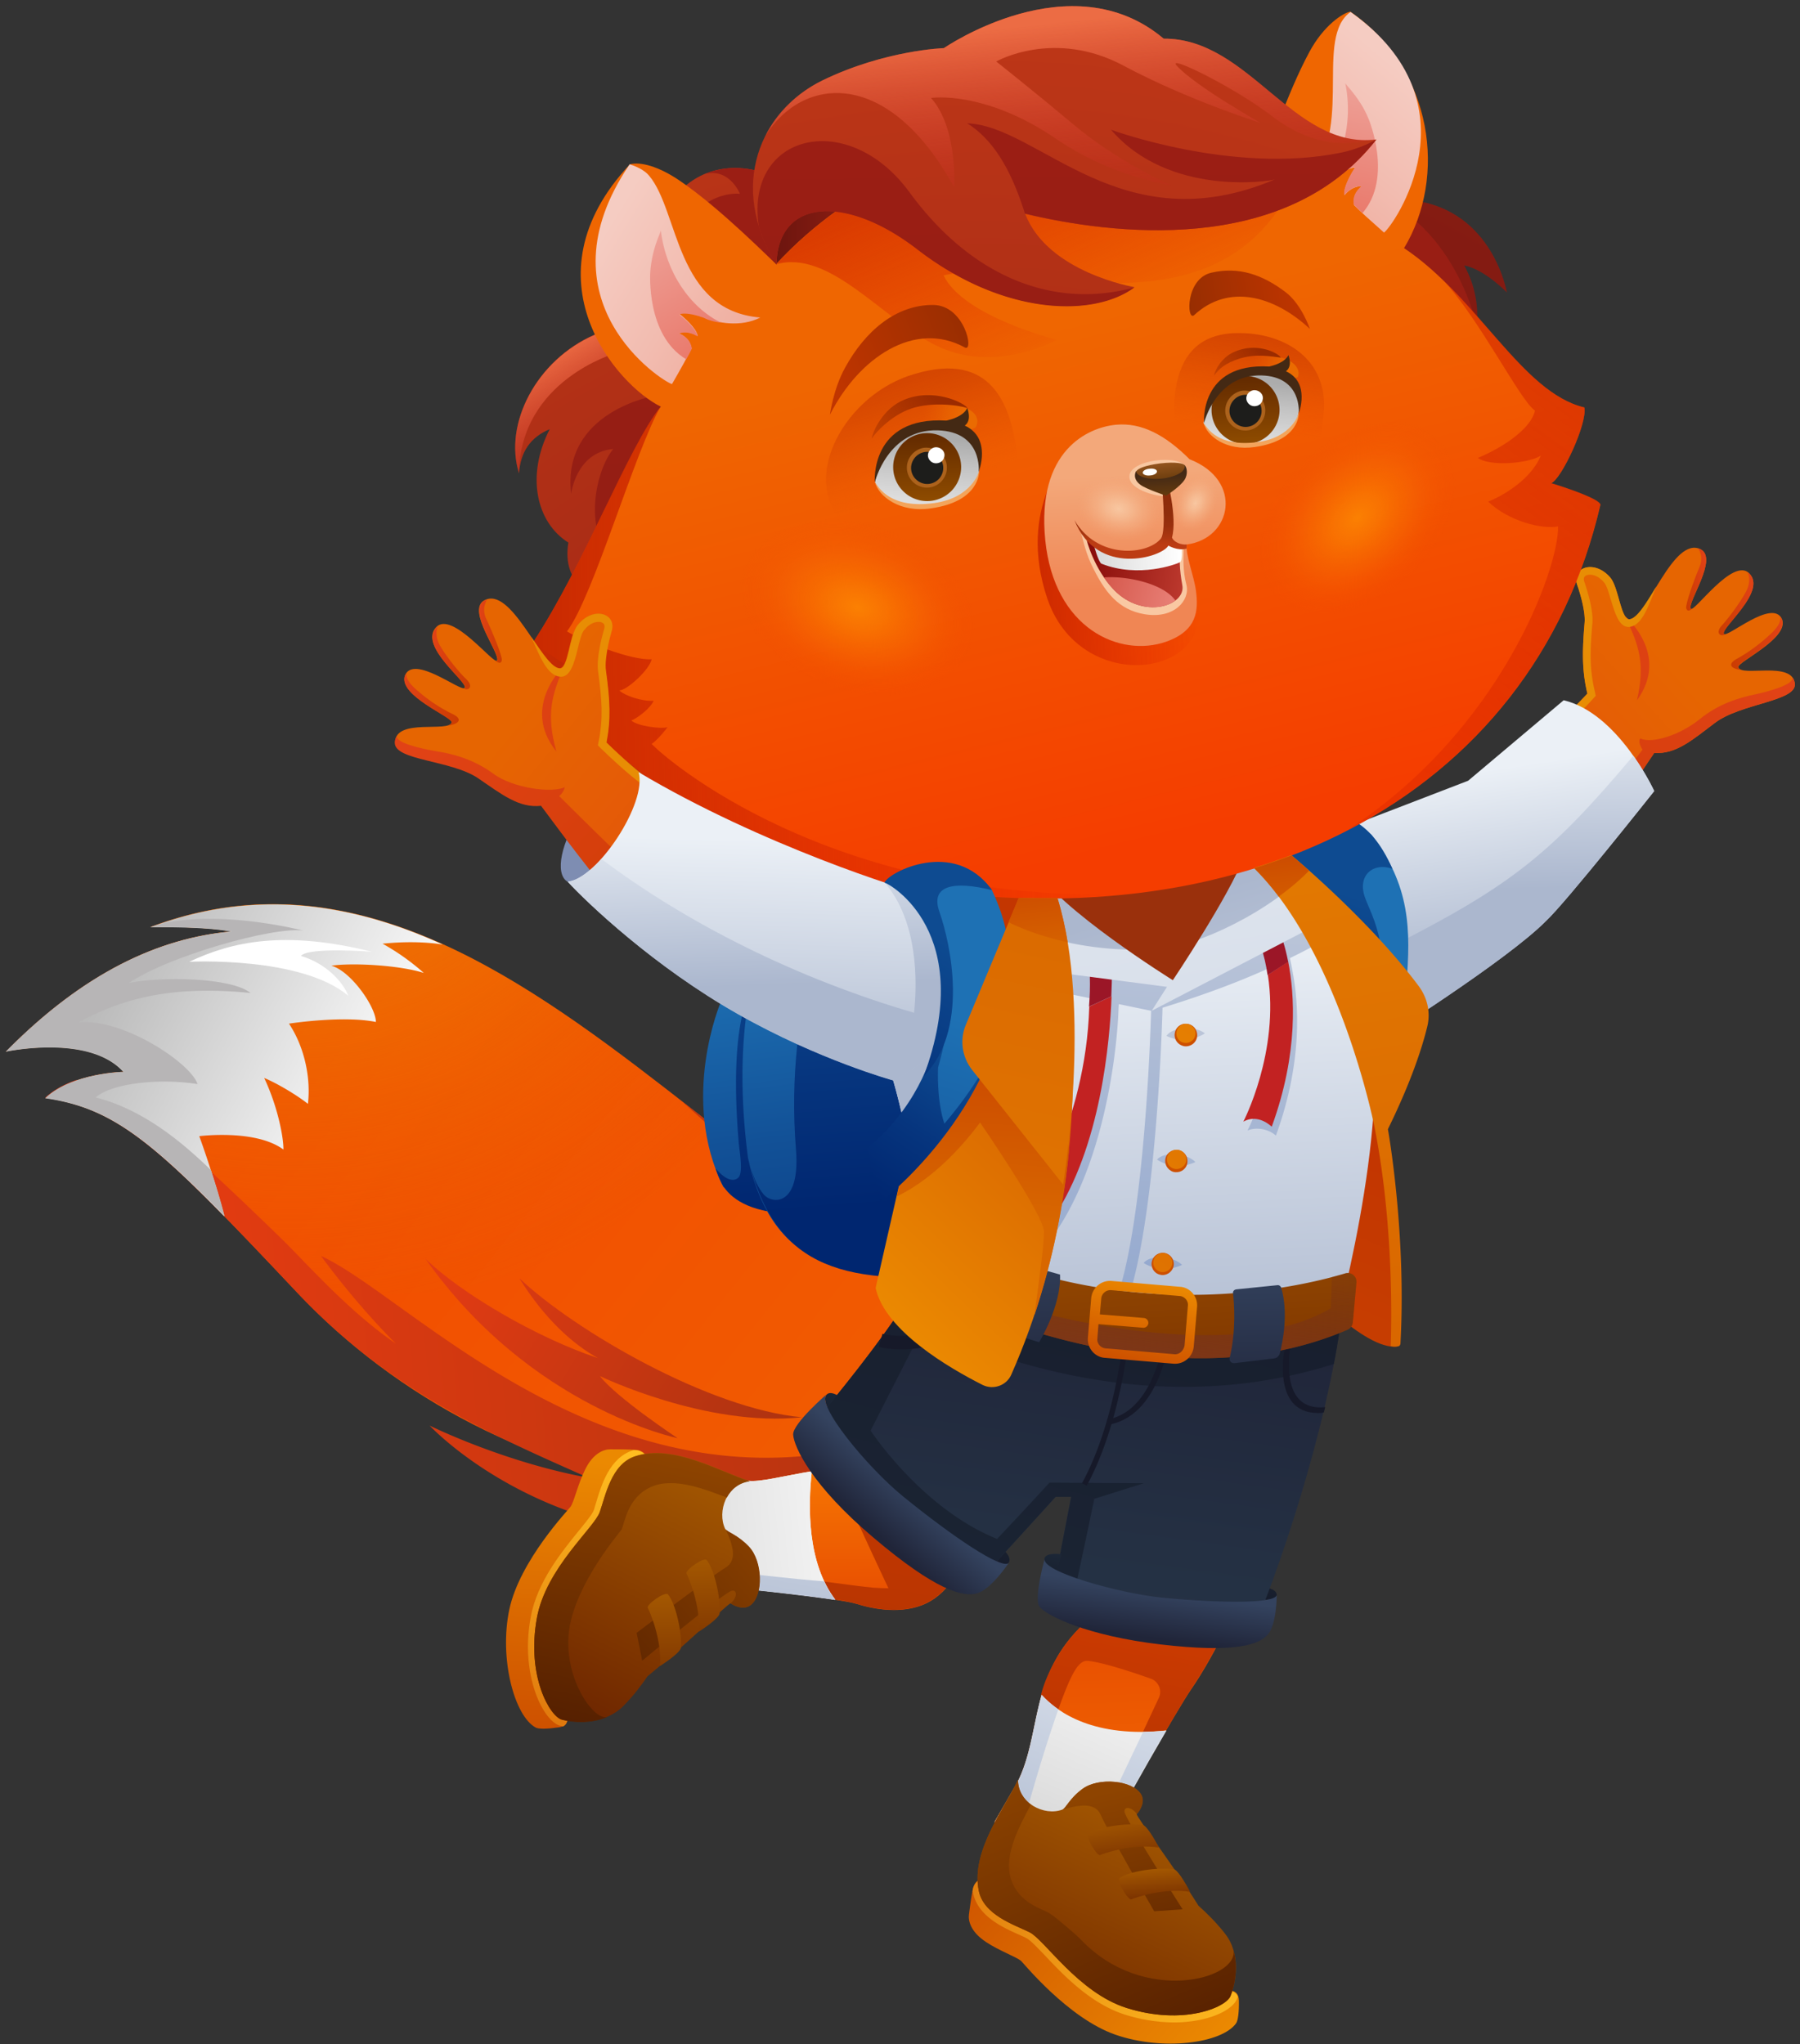 <?xml version="1.0" encoding="UTF-8"?> <svg xmlns="http://www.w3.org/2000/svg" width="258" height="293" fill="none"><rect width="100%" height="100%" fill="#333333" stroke="none"/><path d="M186.594 183.739s9.024 9.862 13.615 9.263c0 0 .2-29.107-3.553-41.724l-5.71.958-4.352 31.503z" fill="url(#a)"></path><path d="M160.962 185.815c-44.08 12.138-84.047-73.746-139.386-52.944 2.675 0 8.145-.04 11.658.639-10.5.918-21.28 5.949-32.38 17.209 0 0 11.978-2.596 16.889 2.914 0 0-7.387.12-11.22 3.753 10.78 1.597 16.65 7.267 36.054 27.87 28.948 30.744 79.216 40.646 116.109 11.938 9.902-9.143 2.276-11.379 2.276-11.379z" fill="url(#b)"></path><path d="M102.667 161.7c-24.515-19.166-50.468-40.367-81.092-28.828 2.675 0 8.145-.04 11.659.639-10.501.918-21.242 5.949-32.342 17.169v.039c.879-.159 12.098-2.355 16.85 2.915 0 0-7.387.12-11.22 3.753 10.58 1.597 16.41 7.028 34.857 26.592a60.07 60.07 0 0 0 8.983 1.397c21.122 1.677 40.487-7.905 52.305-23.676z" fill="url(#c)"></path><path d="M162.959 187.134c-.839-.998-2.037-1.358-2.037-1.358-21.321 5.87-41.684-11.219-63.325-28.029 13.456 11.939 24.276 22.879 36.574 29.587 8.504 4.631 9.383 12.417.759 16.17-43.521 18.966-75.064-17.169-88.919-23.477 0 0 4.752 6.628 10.74 12.577-6.787-4.632-12.936-11.659-16.29-14.933-15.052-14.653-22.918-21.441-29.586-22.838-1.597.559-3.154 1.357-4.392 2.515 10.78 1.597 16.65 7.267 36.055 27.869 13.455 14.294 27.989 20.443 41.764 26.592-12.178-2.236-22.719-7.466-22.719-7.466s35.575 38.37 93.111-4.233a67.588 67.588 0 0 0 3.992-2.914c5.989-5.51 5.55-8.545 4.273-10.062z" fill="url(#d)"></path><path d="M32.156 174.356c-1.477-5.749-3.593-11.499-3.593-11.499s8.065-1.038 12.058 1.917c.04-1.518-.719-5.949-2.755-10.262 1.916.799 4.711 2.476 6.269 3.714.439-3.674-.48-8.146-2.716-11.499 0 0 7.706-1.198 12.458-.24 0-2.156-3.594-7.307-6.389-8.065 3.035-.44 9.743-.08 13.256 1.038a33.16 33.16 0 0 0-5.909-4.193c1.956-.199 5.27-.399 8.624.12-13.096-5.949-26.95-8.105-41.923-2.475 2.675 0 8.145-.04 11.658.639-10.5.918-21.28 5.949-32.38 17.208 0 0 11.977-2.595 16.889 2.915 0 0-7.387.12-11.22 3.753 8.624 1.238 14.094 5.071 25.673 16.929z" fill="url(#e)"></path><path d="M13.71 157.305c2.436-2.116 9.303-2.755 14.613-1.917-1.078-3.154-11.02-9.582-17.128-8.824 5.869-3.154 12.736-5.43 24.715-4.232-2.755-2.236-12.777-2.396-17.409-1.437 5.51-3.793 20.603-8.105 24.955-7.507 0 0-13.256-3.433-21.84-.519 2.675 0 8.145-.04 11.659.639-10.501.919-21.282 5.949-32.382 17.209 0 0 11.979-2.595 16.89 2.915 0 0-7.387.119-11.22 3.753 8.584 1.277 14.015 5.11 25.633 16.929-.598-2.316-1.317-4.632-1.956-6.588-4.073-3.953-9.702-8.704-16.53-10.421z" fill="#B7B5B6"></path><path d="M27.127 137.863c6.149-2.915 13.695-4.552 26.192-1.437 0 0-9.143-.719-10.181.598 3.513 1.039 5.989 3.634 6.787 5.71-6.787-5.71-22.798-4.871-22.798-4.871z" fill="#fff"></path><path d="M97.118 206.144s-21.042-4.313-36.134-25.714c5.03 4.911 15.89 11.3 24.755 14.254-3.554-1.956-7.627-5.549-11.3-11.459 7.986 7.547 27.271 18.726 40.487 19.924-13.696 1.477-28.948-5.909-28.948-5.909 2.396 3.114 11.14 8.904 11.14 8.904z" fill="url(#f)"></path><path d="M249.162 95.63c-.16-.758 7.307-4.112 6.269-6.867-1.358-3.075-7.986 2.834-8.345 2.076-.439-.879 6.228-6.109 3.633-8.664-2.356-2.356-7.985 5.79-8.385 5.07-.479-.958 3.953-7.147 1.438-8.504-3.953-1.996-7.626 9.742-10.182 10.022-1.277.12-1.557-4.552-2.795-5.99-2.315-2.675-5.669-1.397-4.711 1.118 0 0 1.238 3.474 1.038 5.43-.359 4.233-.359 6.868.399 10.102-2.236 2.396-4.072 4.153-5.749 5.51 3.274 3.674 6.548 7.387 9.662 11.26 2.875-4.073 5.151-7.507 5.67-8.265 3.154.199 5.47-1.877 8.704-4.312 3.673-2.795 11.659-3.075 11.459-5.59-.279-3.394-7.786-.918-8.105-2.396z" fill="url(#g)"></path><path d="M256.908 97.106c.279.959-3.115 1.957-5.39 2.436-2.276.479-5.151 1.317-7.906 3.553-2.755 2.236-6.788 3.554-8.505 2.755-.399.599.32 1.597.32 1.597s-.958 1.278-2.356 3.195l1.318 1.317c1.397-2.076 2.395-3.593 2.715-4.032 3.154.199 5.47-1.877 8.704-4.313 3.673-2.795 11.659-3.074 11.459-5.59-.04-.359-.16-.638-.359-.918z" fill="url(#h)"></path><path d="M232.872 88.282s6.588 5.47 1.757 12.098c1.198-5.23.319-7.946-1.757-12.098z" fill="url(#i)"></path><path d="M248.801 94.514c2.076-1.118 3.793-2.516 5.111-3.754 1.717-1.636 1.198-2.435 1.198-2.435.119.12.199.28.279.44 1.038 2.754-6.468 6.108-6.268 6.867.04.2.239.32.519.399-.879-.04-2.396-.56-.839-1.517z" fill="url(#j)"></path><path d="M246.805 89.642c.919-.998 2.516-3.114 3.434-4.79.918-1.678.24-2.836.24-2.836.079.04.159.12.239.2 2.595 2.555-4.072 7.786-3.633 8.664.04.08.12.08.279.04-.918.44-1.477-.28-.559-1.278z" fill="url(#k)"></path><path d="M241.694 87.207c-.159-.519 1.158-4.192 1.877-5.87.719-1.676-.2-2.754-.2-2.754.12.04.28.08.399.16 2.516 1.357-1.916 7.546-1.437 8.504.04.08.16.04.32-.08-.4.36-.799.56-.959.04z" fill="url(#l)"></path><path d="M233.589 88.758c-1.277.12-1.557-4.551-2.794-5.989-2.316-2.675-5.67-1.397-4.712 1.118 0 0 1.238 3.474 1.038 5.43-.359 4.233-.359 6.868.399 10.102a70.77 70.77 0 0 1-4.312 4.272c.28.24.599.479.879.719a60.442 60.442 0 0 0 4.232-4.232l.399-.44-.119-.599c-.759-3.194-.719-5.67-.36-9.742.2-2.156-.998-5.51-1.118-5.909-.08-.2-.16-.52-.04-.759.08-.16.28-.28.519-.32.559-.119 1.478.08 2.316 1.079.399.44.719 1.677 1.038 2.675.559 1.877 1.238 3.993 2.755 3.673 1.677-.359 2.516-2.794 3.674-5.75-1.398 2.357-2.716 4.513-3.794 4.672z" fill="#E88D04"></path><path d="M195.539 131.391c.159.36 6.228 17.249-4.472 30.585l-.879 4.871s12.697-14.693 11.619-32.82l-6.268-2.636z" fill="url(#m)"></path><path d="M123.31 143.371c-.04-2.156-4.552-3.873-10.062-3.793-5.51.079-8.864 1.597-9.942 4.072 0 0-5.91 13.775.359 26.472 2.156 1.877 4.552 3.873 10.062 3.793 5.51-.08 9.982-1.916 9.942-4.072l-.359-26.472z" fill="url(#n)"></path><path d="M123.31 143.368c-.04-2.156-7.067-2.276-12.617-2.196l2.555-1.597c-2.715.04-2.795.399-4.511.958-.719.24-4.472 4.552-2.835 23.477.119 1.198.678 4.193-.12 4.832-1.318 1.078-3.194-1.358-3.194-1.358s.319 1.278 1.158 2.635c1.317 2.037 4.551 3.873 10.061 3.793 5.51-.079 9.982-1.916 9.942-4.072l-.439-26.472z" fill="url(#o)"></path><path d="M119.636 119.294s-17.049 11.299-12.417 46.715c3.074 14.294 12.018 14.972 12.737 14.733-7.906-14.334-4.552-37.931 3.713-46.396 3.593.36 18.207 1.518 8.544-9.582a4043.003 4043.003 0 0 1-12.577-5.47z" fill="url(#p)"></path><path d="M119.636 119.256s-.279-.4-2.316 2.036l4.512 2.915c-2.236 3.473-9.463 19.284-7.746 40.526.679 8.305-3.474 7.866-4.631 6.468-1.558-1.837-2.236-5.27-2.236-5.27 3.593 15.052 12.577 18.646 31.742 16.689 7.666-18.047 2.915-46.795-6.788-57.894-4.312-1.877-12.537-5.47-12.537-5.47z" fill="url(#q)"></path><path d="M192.184 117.141c-24.635-.919-33.299-3.194-69.074 4.631l4.911 33.1s5.55 18.127 3.035 32.781c11.139 6.068 29.426 21.001 59.292 6.627 0 0 8.145-27.629 6.508-45.636l1.358-11.819-6.03-19.684z" fill="url(#r)"></path><path d="M172.701 148.125s-2.595 1.796-5.51.359c.919-1.358 4.233-1.437 5.51-.359z" fill="url(#s)"></path><path d="M168.389 148.086a1.566 1.566 0 0 1 1.837-1.317c.878.12 1.477.958 1.357 1.836-.12.879-.958 1.478-1.836 1.358-.919-.16-1.518-.998-1.358-1.877z" fill="url(#t)"></path><path d="M168.628 147.926c.12-.759.839-1.278 1.558-1.158.758.12 1.277.838 1.157 1.557-.119.759-.838 1.278-1.557 1.158-.758-.08-1.277-.799-1.158-1.557z" fill="url(#u)"></path><path d="M171.343 166.569s-2.795 1.438-5.51-.359c1.118-1.238 4.352-.878 5.51.359z" fill="url(#v)"></path><path d="M167.07 165.969c.239-.839 1.118-1.318 1.996-1.078.839.239 1.318 1.117 1.078 1.996-.239.838-1.118 1.318-1.996 1.078-.839-.28-1.318-1.158-1.078-1.996z" fill="url(#w)"></path><path d="M167.311 165.808c.199-.719.958-1.158 1.716-.958.719.199 1.158.958.959 1.717-.2.718-.999 1.158-1.717.958-.759-.2-1.158-.958-.958-1.717z" fill="url(#x)"></path><path d="M169.426 181.308s-2.755 1.477-5.51-.28c1.078-1.277 4.312-.958 5.51.28z" fill="url(#y)"></path><path d="M165.115 180.748c.239-.839 1.117-1.358 1.956-1.118.838.239 1.357 1.118 1.118 1.956-.24.839-1.118 1.358-1.957 1.118-.838-.2-1.357-1.078-1.117-1.956z" fill="url(#z)"></path><path d="M165.353 180.624c.2-.718.958-1.157 1.677-.958.719.2 1.158.958.958 1.677a1.376 1.376 0 0 1-1.677.958 1.377 1.377 0 0 1-.958-1.677z" fill="url(#A)"></path><path d="M184.877 137.34c4.192-2.036 8.105-4.312 11.818-6.987l-9.383-11.219-48.831 5.589 2.156 6.509 2.316 9.103 13.695 2.835c0 1.038-.04 1.836-.12 3.034-.479 17.089-8.664 28.748-8.664 28.748l3.554 1.517c6.827-10.141 8.664-25.394 8.904-31.742 0-.319.039-.559.039-.799l4.632.959c-.08 2.635-.878 29.346-4.871 41.085l1.477.519c4.073-11.978 4.951-38.809 5.031-42.044 5.43-1.676 10.501-3.513 15.252-5.669.16.758.32 1.477.44 2.236 1.716 11.02-3.514 21.041-3.514 21.041.998-.479 2.875-.359 4.072.719 3.873-10.621 3.275-19.005 2.356-23.677a26.737 26.737 0 0 0-.359-1.757z" fill="url(#B)"></path><path d="M141.438 216.525c-3.154 7.866-5.271 11.659-8.664 13.296-3.434 1.637-7.587.838-9.982.08-2.396-.759-17.169-2.316-17.808-2.316-.639 0-10.62-9.742-8.105-12.896 2.555-3.155-2.356-3.115-.32-3.115.959 0 10.661.679 10.661.679 2.955.399 11.858-2.915 18.247-1.677 4.232.799 15.971 5.949 15.971 5.949z" fill="url(#C)"></path><path d="M141.437 216.523s-20.683-6.189-21.242-6.149l-1.317-1.197s3.633 8.225 8.464 18.486c-.639 0-1.357-.04-2.116-.08-5.869-.559-23.158-3.314-23.158-3.314.2.559 2.036 2.635 2.396 2.955.16.119 15.971 1.876 18.366 2.675 3.794 1.158 8.385 1.477 11.619-1.198 2.476-1.996 4.352-5.67 6.988-12.178z" fill="url(#D)"></path><path d="M116.364 210.891c-3.913.639-7.467 1.597-9.143 1.358 0 0-9.703-.679-10.661-.679-2.036 0 2.875-.04.32 3.114-2.556 3.155 7.466 12.897 8.105 12.897.479 0 9.622.958 14.733 1.717-4.033-5.31-3.913-13.376-3.354-18.407z" fill="url(#E)"></path><path d="M116.364 210.891c-3.913.639-7.467 1.597-9.143 1.358 0 0-9.703-.679-10.661-.679-2.036 0 2.875-.04.32 3.114-2.556 3.155 7.466 12.897 8.105 12.897.479 0 9.622.958 14.733 1.717-4.033-5.31-3.913-13.376-3.354-18.407z" fill="url(#F)"></path><path d="M104.984 227.625c.479 0 9.623.958 14.733 1.717-.678-.918-1.118-1.637-1.597-2.675-4.432-.32-11.459-1.158-16.13-1.717 1.517 1.557 2.755 2.675 2.994 2.675z" fill="url(#G)"></path><path d="M124.428 211.739c7.027 1.797 17.009 4.791 17.009 4.791s-11.739-5.15-15.931-5.949c-1.158-.2-2.395-.279-3.673-.279.958 1.117 1.637 2.675 2.595 1.437z" fill="url(#H)"></path><path d="M119.836 209.458s.04.36.16.959l1.837-.12c-.559-.599-1.198-1.078-1.997-.839z" fill="url(#I)"></path><path d="M92.806 209.061c-.12-.4-.559-1.158-1.677-1.238-1.118-.08-2.795-.08-3.673-.08-.879 0-2.436.519-3.594 2.915-1.038 2.076-1.557 4.551-2.076 5.31-.28.399-7.307 7.746-8.784 14.733-1.477 7.027.719 15.292 3.793 16.929.44.24 1.717.2 3.354-.04.759-.119 1.158-.559 1.198-1.197.04-.599 11.459-37.332 11.459-37.332z" fill="url(#J)"></path><path d="M85.459 215.326c-.12.4-.24.759-.32 1.078-.2.599-1.158 1.757-2.196 3.035-2.355 2.914-5.949 7.267-6.867 12.337-.44 2.356-.52 4.672-.24 6.908.599 4.871 2.755 8.265 4.512 8.704.12.04.24.04.36.08.398-.2.598-.559.598-.998.04-.639 11.46-37.372 11.46-37.372-.12-.4-.56-1.158-1.678-1.238h-.28c-.039 0-.079.04-.119.04-3.314 1.078-4.472 4.911-5.23 7.426z" fill="url(#K)"></path><path d="M107.46 212.291c-4.312-1.358-10.98-5.39-16.45-3.554-3.394 1.118-4.233 5.67-5.031 7.946-.759 2.276-7.706 8.025-9.024 15.212-1.517 8.345 1.877 14.135 3.594 14.574 2.076.559 6.148.719 8.784-1.917 1.437-1.437 2.635-3.034 3.473-4.272 5.47-4.472 11.26-10.181 11.899-10.461 0 0 1.677 1.198 2.874.24 1.837-1.438 1.717-6.309-.279-8.385-1.637-1.717-3.074-2.036-3.354-2.515-1.198-2.476.2-6.469 3.514-6.868z" fill="url(#L)"></path><path d="M89.093 219.241c.48-1.038.839-4.591 4.232-6.108 3.394-1.518 8.106.519 10.861 1.517.638-1.198 1.756-2.116 3.274-2.316-4.312-1.358-10.98-5.39-16.45-3.554-3.394 1.118-4.233 5.67-5.031 7.946-.759 2.276-7.706 8.025-9.024 15.212-1.517 8.345 1.877 14.135 3.594 14.574 1.557.399 4.192.599 6.508-.399-2.037.559-6.428-5.79-5.47-12.578 1.038-6.787 7.306-13.934 7.506-14.294z" fill="url(#M)"></path><path d="M103.986 224.711c-2.076 1.238-12.737 9.343-12.737 9.343l.799 3.993s10.78-8.984 12.617-9.942c.878-.48 1.238.638.08 1.716 0 0 1.677 1.198 2.875.24 1.836-1.437 1.716-6.308-.28-8.385-1.637-1.717-3.074-2.036-3.354-2.515 1.158 2.435 1.677 4.552 0 5.55z" fill="url(#N)"></path><path d="M94.602 238.808c.28-3.873-1.517-7.905-1.757-8.344-.24-.44 2.356-2.316 2.875-1.957 1.118 1.318 2.037 5.43 1.877 7.626.04.759-2.995 2.675-2.995 2.675z" fill="url(#O)"></path><path d="M100.153 233.89c.279-3.873-1.518-7.905-1.757-8.344-.24-.44 2.355-2.316 2.875-1.957 1.117 1.318 2.036 5.43 1.876 7.626.04.759-2.994 2.675-2.994 2.675z" fill="url(#P)"></path><path d="M177.334 218.626c.519 6.907.16 11.06-1.278 14.134-1.477 3.074-3.593 6.907-5.35 9.423-1.757 2.515-10.86 18.366-11.26 19.684-.399 1.318 9.663 10.421 9.663 10.421s1.637 1.597 0 3.074c-1.637 1.478-7.626 2.556-12.458-1.517-4.272-3.593-9.662-9.263-14.094-12.737l3.234-5.589c3.713-7.227 1.517-16.211 10.621-23.677 8.864-7.227 20.922-13.216 20.922-13.216z" fill="url(#Q)"></path><path d="M149.303 242.939a12.77 12.77 0 0 0 2.396 2.076c1.797-5.07 2.875-7.027 4.152-6.947 1.917.12 6.429 1.597 9.104 2.555 1.118.4 1.637 1.677 1.158 2.715l-2.276 4.871c1.038 0 2.156-.079 3.314-.199 1.597-2.715 2.994-5.031 3.553-5.869 1.717-2.516 3.873-6.389 5.351-9.423.359-.719.639-1.478.838-2.356l-8.824-3.873-5.39.679c-2.116 1.437-4.272 2.994-6.229 4.591-6.588 5.431-7.745 13.216-7.147 11.18z" fill="url(#R)"></path><path d="M149.305 242.942c-1.238 4.392-1.518 8.744-3.514 12.617l-3.234 5.59c1.397 1.078 2.915 2.436 4.472 3.833l16.21 1.717c-2.116-2.156-3.913-4.192-3.753-4.791.28-.879 4.472-8.305 7.706-13.855-10.341 1.078-15.532-2.516-17.887-5.111z" fill="url(#S)"></path><path d="M159.965 260.753c2.275-4.273 4.751-8.545 7.187-12.697-1.158.119-2.276.159-3.314.199l-5.95 12.537s.839.04 2.037.12c0-.08.04-.12.04-.159z" fill="url(#T)"></path><path d="M147.228 259.352c.32-1.038 2.276-8.145 4.472-14.334a14.4 14.4 0 0 1-2.395-2.076c-1.238 4.272-1.518 8.664-3.514 12.617l-1.318 2.276c1.398 1.358 2.556 2.156 2.755 1.517z" fill="url(#U)"></path><path d="M140.88 269.255c-.439.079-1.198.399-1.437 1.517-.24 1.118-.439 2.755-.559 3.633-.12.879.199 2.476 2.435 3.953 1.917 1.278 4.313 2.116 5.031 2.715.36.32 6.748 8.225 13.536 10.581 6.787 2.356 15.252 1.238 17.288-1.637.28-.399.439-1.677.399-3.314-.04-.799-.399-1.238-1.038-1.358-.678-.079-35.655-16.09-35.655-16.09z" fill="url(#V)"></path><path d="M146.15 277.355c.36.16.719.32.999.479.559.28 1.597 1.398 2.715 2.556 2.555 2.715 6.468 6.827 11.379 8.384a24.163 24.163 0 0 0 6.827 1.118c4.912.04 8.545-1.677 9.224-3.354l.119-.359c-.159-.399-.479-.639-.918-.759-.639-.119-35.615-16.13-35.615-16.13-.439.08-1.198.399-1.437 1.517 0 .08-.04.2-.04.28 0 .039 0 .079.04.119.638 3.434 4.272 5.071 6.707 6.149z" fill="url(#W)"></path><path d="M145.911 255.118c-1.916 4.112-6.747 10.181-5.63 15.851.679 3.514 5.071 4.911 7.267 5.989 2.156 1.038 6.988 8.664 13.935 10.86 8.105 2.556 14.254-.079 14.893-1.716.798-1.997 1.517-6.029-.799-8.944-1.237-1.597-2.675-2.995-3.793-3.993-3.753-5.989-8.704-12.457-8.864-13.136 0 0 1.398-1.517.599-2.835-1.198-1.996-6.029-2.475-8.345-.798-1.916 1.397-2.395 2.795-2.914 2.994-2.596.958-6.349-.918-6.349-4.272z" fill="url(#X)"></path><path d="M145.911 255.118c-1.916 4.112-6.747 10.181-5.63 15.851.679 3.514 5.071 4.911 7.267 5.989 2.156 1.038 6.988 8.664 13.935 10.86 8.105 2.556 14.254-.079 14.893-1.716.599-1.478 1.118-4.073.439-6.509.559 4.193-12.936 7.706-21.76-1.437-.719-.799-3.953-3.514-4.632-3.913-.998-.639-4.432-1.397-5.55-4.991-1.078-3.593 1.557-7.985 2.875-10.581-1.038-.798-1.837-1.996-1.837-3.553z" fill="url(#Y)"></path><path d="M157.769 260.144c.958 2.236 7.666 13.815 7.666 13.815l4.073-.279s-7.546-11.819-8.265-13.775c-.359-.918.798-1.118 1.717.12 0 0 1.397-1.518.599-2.835-1.198-1.997-6.029-2.476-8.345-.799-1.917 1.398-2.396 2.795-2.915 2.995 2.555-.759 4.712-.998 5.47.758z" fill="url(#Z)"></path><path d="M170.587 271.169c-3.833-.599-7.986.878-8.425 1.078-.439.199-2.116-2.556-1.717-3.035 1.398-.998 5.55-1.597 7.786-1.277.679.04 2.356 3.234 2.356 3.234z" fill="url(#aa)"></path><path d="M166.115 264.821c-3.833-.599-7.985.879-8.424 1.078-.439.2-2.116-2.555-1.717-3.034 1.397-.998 5.55-1.597 7.786-1.278.718.04 2.355 3.234 2.355 3.234z" fill="url(#ab)"></path><path d="M143.593 221.946s1.518 1.158.999 2.036c-.559.919-2.715-.958-2.715-.958l1.716-1.078z" fill="url(#ac)"></path><path d="M121.074 200.745s-1.757-1.597-2.555-.879c-.799.719.559 2.875.559 2.875l1.996-1.996z" fill="url(#ad)"></path><path d="M181.204 227.54s1.757.12 1.797 1.078c.04.958-2.555.639-2.555.639l.758-1.717z" fill="url(#ae)"></path><path d="M128.58 188.528c-4.631 6.828-10.341 13.496-14.054 18.167 1.477 3.314 13.735 16.849 24.076 21.721 6.069-6.509 12.697-13.855 12.697-13.855h2.236l-2.675 13.855c3.633 3.314 13.814 5.43 28.787 5.19 4.672-10.98 11.579-32.66 12.857-47.314-4.272 5.151-34.497 7.746-60.889-7.506-.08 3.194-1.637 7.706-3.035 9.742z" fill="url(#af)"></path><path d="M131.694 178.825c-.159 3.154-1.756 7.666-3.114 9.702-4.631 6.828-10.341 13.496-14.054 18.167 1.477 3.314 13.735 16.85 24.076 21.721 6.069-6.508 12.697-13.855 12.697-13.855h2.236l-2.675 13.855c.678.639 1.597 1.198 2.715 1.717 1.517-6.788 3.274-15.293 3.274-15.293l7.107-2.236-13.536-.079s-3.314 3.633-7.506 8.065c-10.86-4.392-18.127-15.532-18.127-15.532l7.546-14.813c7.187 2.915 31.343 13.975 58.853 5.271a98.21 98.21 0 0 0 1.358-9.264c-4.193 5.191-34.418 7.826-60.85-7.426z" fill="url(#ag)"></path><path d="M152.098 222.785s-2.156-.319-2.396.599c-.239.918 1.877 1.916 1.877 1.916l.519-2.515z" fill="url(#ah)"></path><path d="M149.741 223.384s-1.597 5.789-.759 6.907c.959 1.278 6.828 4.192 17.449 5.43 10.62 1.238 14.094.04 15.332-1.477 1.238-1.478 1.238-5.63 1.238-5.63-.2 1.278-8.106 1.198-16.371.399-6.109-.599-17.528-3.753-16.889-5.629z" fill="url(#ai)"></path><path d="M118.518 199.825s-4.951 4.272-4.831 5.829c.12 1.717 2.595 7.227 11.539 14.773 8.904 7.547 12.817 8.545 14.853 7.946 2.036-.599 4.512-4.352 4.512-4.352-.958 1.038-8.105-3.793-15.173-9.543-5.23-4.272-12.617-13.296-10.9-14.653z" fill="url(#aj)"></path><path d="m155.769 212.958-.679-.359c5.31-9.782 6.189-23.317 6.229-23.477l.758.04c0 .159-.918 13.855-6.308 23.796z" fill="#161929"></path><path d="m159.084 204.181-.159-.759c7.147-1.437 8.145-13.216 8.145-13.335l.758.08c0 .479-.998 12.457-8.744 14.014z" fill="#161929"></path><path d="M126.223 192.119s7.627 2.196 13.815-4.552" stroke="#161929" stroke-width="1.944" stroke-miterlimit="10"></path><path d="M188.911 202.541c-6.788 0-4.752-9.343-4.752-9.423l.759-.199c.08.319-1.797 9.462 5.031 8.784l-.2.758c-.319.08-.519.08-.838.08z" fill="#161929"></path><path d="m129.817 176.469-.638 5.59c-.04.519.199 1.038.678 1.277 5.231 2.835 36.734 18.686 63.285 7.267.439-.2.719-.599.759-1.078l.519-5.67a1.247 1.247 0 0 0-1.637-1.317c-7.067 2.116-33.739 8.385-61.049-6.988-.799-.519-1.797 0-1.917.919z" fill="url(#ak)"></path><path d="m129.817 176.469-.638 5.59c-.04.519.199 1.038.678 1.277 5.231 2.835 36.734 18.686 63.285 7.267.439-.2.719-.599.759-1.078l.519-5.67a1.247 1.247 0 0 0-1.637-1.317c-.519.159-1.158.319-1.877.519l-.159 4.472c-15.293 9.063-47.674-.44-51.347-2.556-2.316-1.317-1.597-4.112-.759-5.989a85.337 85.337 0 0 1-6.907-3.434c-.799-.519-1.797 0-1.917.919z" fill="url(#al)"></path><path d="M144.152 180.501s-.919 6.029-3.594 9.303l8.385 2.595s3.194-5.23 2.995-9.702l-7.786-2.196z" fill="url(#am)"></path><path d="M176.732 185.376c.16 1.357.479 5.27-.479 9.263-.12.399.24.798.679.758l5.67-.678c.399-.04.718-.32.838-.719.399-1.557 1.278-5.789.2-9.423-.08-.239-.32-.399-.559-.359l-5.87.599c-.319.04-.519.279-.479.559z" fill="url(#an)"></path><path d="M171.581 187.325c.12-1.438-.958-2.755-2.395-2.875h-.04l-9.822-.839c-1.478-.119-2.755.959-2.915 2.436l-.479 5.71c-.12 1.437.958 2.755 2.395 2.874h.04l9.823.839c1.477.12 2.754-.958 2.914-2.436l.479-5.709zm-3.274 6.787-9.822-.838h-.04c-.718-.08-1.238-.719-1.158-1.398l.16-2.076 6.388.519c.36.04.719-.239.759-.639a.705.705 0 0 0-.599-.758l-6.348-.519.199-2.276a1.325 1.325 0 0 1 1.398-1.198l9.822.838h.04c.719.08 1.238.719 1.158 1.398l-.479 5.71c-.16.758-.759 1.317-1.478 1.237z" fill="url(#ao)"></path><path d="M136.606 154.594c0-3.593-2.316-6.468-5.191-6.468-1.637 0-3.114.958-4.032 2.435l.638 4.312s.679 2.236 1.438 5.71a4.175 4.175 0 0 0 1.956.479c2.875.04 5.191-2.875 5.191-6.468z" fill="url(#ap)"></path><path d="M181.724 139.738c1.717 11.02-3.513 21.041-3.513 21.041 1.118-.639 2.595-.599 4.072.719 3.873-10.621 3.274-19.005 2.356-23.677l-2.915 1.917z" fill="#C22222"></path><path d="m183.521 133.825-1.557.918-1.278.759c.479 1.437.799 2.835.998 4.272l2.955-1.916c-.479-2.436-1.038-3.833-1.118-4.033z" fill="#9B1627"></path><path d="m147.427 173.03 3.554 1.518c6.827-10.142 8.105-25.394 8.344-31.743l-3.194 1.478c-.519 17.089-8.704 28.747-8.704 28.747z" fill="#C22222"></path><path d="m159.366 140.294-3.154-.359c.04 1.756 0 2.675-.12 4.352l3.194-1.478c.08-2.076.08-2.236.08-2.515z" fill="#9B1627"></path><path d="m224.128 100.372-13.695 11.539-18.886 7.267c-4.631-.16-8.065-2.436-11.858-2.635l5.31 5.749s2.076 1.398 4.472 4.033c4.112 4.512 11.259 12.098 8.145 22.918 0 0 18.367-11.539 23.996-17.248 2.875-2.676 15.492-18.607 15.492-18.607s-5.11-11.139-12.976-13.016z" fill="url(#aq)"></path><path d="M197.615 149.243s18.367-11.539 23.996-17.249c2.875-2.675 15.492-18.606 15.492-18.606s-1.078-2.356-2.994-5.071c-11.699 13.895-17.249 18.487-34.537 27.271-.919.479-1.797.958-2.596 1.437 1.398 3.474 1.997 7.546.639 12.218z" fill="url(#ar)"></path><path d="M147.706 123.251c-4.871.719-8.304 1.238-8.304 1.318 0 .04.239.559.598 1.277l.04-.12 7.666-2.475z" fill="url(#as)"></path><path d="M138.843 130.396s1.438.439 4.033.918c-1.118-2.116-2.196-4.153-2.835-5.43l-1.198 4.512z" fill="url(#at)"></path><path d="m187.673 130.556-1.677-3.035-4.951-8.864s-21.162 2.835-33.3 4.592l-7.666 2.516-.04.119c.639 1.278 1.717 3.314 2.835 5.43 1.358 2.556 2.755 5.151 3.474 6.509.319.638.958 1.038 1.637 1.118l19.285 2.515-2.196 3.434 21.561-11.22c1.198-.559 1.677-1.996 1.038-3.114z" fill="url(#au)"></path><path d="m147.705 123.248-7.666 2.516-.04.12c.639 1.277-.239 1.637.839 3.753 2.954 3.434 15.092 7.706 26.711 6.149 5.351-.719 16.49-6.149 21.521-12.657l-8.105-4.432c.08-.04-21.122 2.795-33.26 4.551z" fill="url(#av)"></path><path d="M151.379 128.642s8.545 34.577-6.428 68.396c-.679 1.557-2.555 2.236-4.112 1.477-4.752-2.396-14.015-7.786-15.332-13.895l4.871-21.361s12.617-21.241 8.185-34.817l12.816.2z" fill="url(#aw)"></path><path d="m139.561 148.365-10.421 20.402-.599 2.715c1.997-.918 6.788-3.673 11.938-10.58 0 0 9.024 13.096 9.144 15.571.08 1.637-.799 7.906-1.358 12.058 2.755-8.265 4.273-16.37 4.991-23.836l-6.348-39.848-6.468-.479-.879 23.997z" fill="url(#ax)"></path><path d="M148.305 124.33c3.234 5.87 19.803 16.171 19.803 16.171s8.186-12.218 10.262-17.848c-17.169-9.183-30.065 1.677-30.065 1.677z" fill="#9A300C"></path><path d="M181.284 121.85c.719-1.358 2.995-2.236 6.468-3.593 2.835-1.078 3.993-1.877 5.949.439.4.479 2.516.479 2.875.958 5.55 7.267 5.67 13.535 4.991 21.601-.439 5.07-4.392 13.854-4.392 13.854s0-2.515-.12-5.11c4.472-26.113-15.012-28.189-15.771-28.149z" fill="url(#ay)"></path><path d="M195.618 128.561c-1.078-3.154 1.278-4.991 3.953-4.032-6.469-14.853-18.127-4.233-18.287-2.715.799 0 17.448 6.907 15.731 28.069 3.115-13.656-.439-18.487-1.397-21.322z" fill="url(#az)"></path><path d="M109.733 24.869s-13.216-5.67-17.488 13.296c-.878 3.833-6.987 9.782-6.987 9.782-8.385 3.633-13.096 12.816-10.86 19.884.2-2.995 1.597-5.151 4.392-6.309-3.434 6.668-1.917 13.376 2.675 16.25-.998 6.03 3.713 8.984 7.626 5.43 34.337-10.62 20.642-58.333 20.642-58.333z" fill="url(#aA)"></path><path d="M202.404 28.704C214.023 30.1 215.98 41.92 215.98 41.92s-3.115-3.274-6.109-3.873c3.274 5.91 1.317 11.579 1.078 12.058-.24.48-14.733-10.86-14.733-10.86l6.188-10.541z" fill="url(#aB)"></path><path d="M199.01 28.985c9.902 5.15 12.617 17.528 12.617 17.528l-15.931-6.348 3.314-11.18z" fill="url(#aC)"></path><path d="m88.252 50.622-1.876-3.793c-.679.718-1.118 1.158-1.118 1.158-8.385 3.633-13.096 12.816-10.86 19.884.12-13.376 13.854-17.249 13.854-17.249z" fill="url(#aD)"></path><path d="m110.252 24.75-.519.12s-4.193-1.797-8.625.04c3.514-.799 4.951 2.874 4.951 2.874s-6.029-.878-9.662 7.547c-2.635 6.108-2.556 21.4-2.556 21.4s-13.375 2.237-11.978 14.055c0 0 .679-5.95 6.03-6.428-3.115 3.913-4.433 14.214 1.716 16.85.839.359 1.677.678 2.436.917 11.938-.04 16.889-22.04 18.007-35.495l2.036-.48 1.118-7.785-2.954-13.615z" fill="url(#aE)"></path><path d="M110.891 38.005c2.595 1.357 12.178-7.187 12.178-7.187l-7.107-2.196-4.951 3.234-.12 6.149z" fill="url(#aF)"></path><path d="M227.081 58.406c-8.944-2.117-15.253-15.772-25.833-22.839 6.108-10.102 4.312-25.514-7.706-33.898-.999.16-3.793 1.916-5.87 5.79-3.234 5.988-5.989 14.573-6.268 15.052-13.456-6.428-48.233-8.265-70.153 15.332-.638-.48-7.825-7.866-13.815-11.938-3.034-2.077-5.67-2.755-7.147-2.356-15.371 16.41-1.716 31.782 4.432 34.737-4.79 6.069-10.82 22.439-18.326 33.858 6.668 4.751 8.265 4.751 8.265 4.751s-2.675 1.598-4.792 2.436c13.097 14.534 25.953 22.479 44.36 26.552.998.239 2.316.639 3.314.838 50.029 9.064 92.032-11.978 101.854-54.38-.159-.76-4.192-2.197-7.067-3.075 1.478-.56 5.231-8.625 4.752-10.86z" fill="url(#aG)"></path><path d="M133.889 49.38c8.705 4.473 17.568-.678 17.568-.678s-13.375-3.314-16.21-9.223c9.982-2.436 35.655 8.464 47.953-9.383 12.297-17.808-5.151-3.154-5.151-3.154l-33.499-7.187c-11.659 2.315-23.717 7.786-33.299 18.127 7.586-2.156 15.092 7.666 22.638 11.499z" fill="url(#aH)"></path><path d="M139.36 92.545c-2.117 6.308-11.18 8.984-20.284 5.949-9.103-3.034-14.733-10.62-12.657-16.93 2.117-6.308 11.18-8.983 20.284-5.948 9.103 3.034 14.773 10.62 12.657 16.929z" fill="url(#aI)"></path><path d="M182.761 85.518c-4.352-4.511-2.595-13.256 3.913-19.524 6.508-6.269 15.332-7.666 19.644-3.114 4.352 4.511 2.596 13.255-3.912 19.484-6.509 6.269-15.293 7.706-19.645 3.154z" fill="url(#aJ)"></path><path d="M168.387 56.65c-.679 5.909 2.276 11.14 8.265 12.736 5.989 1.598 12.178.72 13.096-10.181.639-7.466-5.231-11.38-11.938-11.46-6.149-.119-8.784 3.395-9.423 8.905z" fill="url(#aK)"></path><path d="M118.517 70.268c1.038 6.229 8.025 10.261 15.611 9.024 7.587-1.238 12.498-9.343 11.46-15.572-1.038-6.229-3.913-13.735-15.412-9.822-7.267 2.515-12.657 10.142-11.659 16.37z" fill="url(#aL)"></path><path d="M118.957 59.443c4.112-8.145 12.138-13.615 19.364-9.622 1.318.599-.079-6.07-4.551-6.109-5.39-.04-9.782 3.793-12.617 8.944-1.717 3.074-2.196 6.787-2.196 6.787z" fill="url(#aM)"></path><path d="M187.752 47.147c-5.191-4.831-11.739-6.508-16.61-1.957-1.078.839-1.238-5.27 2.515-6.108 3.873-.879 7.267.24 10.661 2.834 2.276 1.757 3.434 5.23 3.434 5.23z" fill="url(#aN)"></path><path d="M186.074 53.932c.439-1.557-1.637-3.314-6.069-2.954-4.392.36-7.347 3.114-7.027 7.147 3.793-7.626 12.737-2.875 13.096-4.193z" fill="url(#aO)"></path><path d="M183.598 51.26c-.479-.758-3.633-2.276-6.827-.758-1.637.758-2.635 2.475-2.755 3.353.599-.878 1.517-1.796 3.713-2.475 2.396-.719 4.432-.28 5.869-.12z" fill="url(#aP)"></path><path d="M186.193 58.364s-.199-5.27-5.869-4.95c-5.63.319-7.626 5.549-7.826 7.226.958 2.036 3.793 4.312 9.263 2.755 4.672-1.318 4.432-5.03 4.432-5.03z" fill="url(#aQ)"></path><path d="M178.528 63.638a4.871 4.871 0 1 0 0-9.743 4.871 4.871 0 0 0 0 9.742z" fill="url(#aR)"></path><path d="M181.322 58.408a2.88 2.88 0 0 1-2.395 3.274 2.88 2.88 0 0 1-3.274-2.395c-.24-1.557.838-2.995 2.355-3.274 1.597-.2 3.075.878 3.314 2.395z" fill="#AC621C"></path><path d="M180.804 58.532a2.307 2.307 0 0 1-1.917 2.636c-1.237.2-2.435-.679-2.635-1.917-.199-1.237.679-2.435 1.917-2.635a2.3 2.3 0 0 1 2.635 1.916z" fill="#1D1D1B"></path><path d="M181.002 56.89c.08.64-.359 1.238-.998 1.318-.639.12-1.238-.32-1.357-.958-.08-.64.359-1.198.998-1.318.639-.08 1.277.36 1.357.958z" fill="#fff"></path><path d="M184.317 53.215c.999-.719.36-2.316.36-2.316-.519 1.038-2.037 1.477-2.755 1.637-10.062-.559-9.343 8.105-9.343 8.105s1.677-6.987 8.225-6.827c5.869.16 5.35 5.43 5.35 5.43s1.717-4.392-1.837-6.029z" fill="#442914"></path><path d="M186.153 59.247s-.919 3.434-5.83 4.112c-5.829.799-7.307-2.076-7.786-2.715.439 1.837 3.194 4.033 7.307 3.434 6.468-.918 6.309-4.831 6.309-4.831z" fill="#F3A45B"></path><path d="M139.959 61.044c.919-2.595-3.553-3.433-6.188-3.313-4.193.2-8.225 1.996-8.585 8.344 3.554-8.265 14.055-3.034 14.773-5.03z" fill="url(#aS)"></path><path d="M138.682 58.49c-.559-.8-4.871-2.916-9.064-1.199-3.074 1.238-4.551 4.592-4.671 5.59.599-.998 2.755-3.154 5.111-4.112 3.034-1.278 7.266-.719 8.624-.28z" fill="url(#aT)"></path><path d="M140.399 66.677s-.24-5.79-6.429-5.43c-6.188.36-8.344 6.07-8.544 7.906 1.038 2.236 4.152 4.711 10.141 3.034 5.071-1.477 4.832-5.51 4.832-5.51z" fill="url(#aU)"></path><path d="M132.892 71.825a4.87 4.87 0 1 0 0-9.741 4.87 4.87 0 0 0 0 9.741z" fill="url(#aV)"></path><path d="M135.688 66.592a2.88 2.88 0 0 1-2.396 3.274 2.88 2.88 0 0 1-3.274-2.395c-.239-1.558.839-2.995 2.356-3.275 1.597-.2 3.075.879 3.314 2.396z" fill="#AC621C"></path><path d="M135.17 66.712a2.307 2.307 0 0 1-1.917 2.635c-1.238.2-2.435-.678-2.635-1.916-.2-1.238.679-2.436 1.916-2.635a2.3 2.3 0 0 1 2.636 1.916z" fill="#1D1D1B"></path><path d="M135.368 65.074c.08.639-.359 1.238-.998 1.317-.639.12-1.238-.319-1.358-.958-.079-.639.36-1.198.999-1.317.638-.08 1.277.359 1.357.958z" fill="#fff"></path><path d="M138.282 61.004c1.078-.758.36-2.515.36-2.515-.559 1.158-2.236 1.637-2.995 1.797-11.02-.64-10.261 8.864-10.261 8.864s1.836-7.666 9.023-7.467c6.469.2 5.87 5.95 5.87 5.95s1.916-4.832-1.997-6.629z" fill="#442914"></path><path d="M140.319 67.594s-.998 3.754-6.389 4.512c-6.348.879-8.025-2.276-8.504-2.994.479 1.996 3.514 4.432 8.025 3.753 7.067-.998 6.868-5.27 6.868-5.27z" fill="#F3A45B"></path><path d="M153.414 64.95s-7.786 7.666-3.274 20.922c5.07 14.773 26.831 10.98 20.682-2.595-1.717-3.793-13.456-2.636-13.456-2.636l-3.952-15.691z" fill="url(#aW)"></path><path d="M160.002 60.878c3.593-.32 6.987 1.437 10.501 4.95 7.785 3.035 6.069 11.38-.4 12.218-.199 1.478 1.038 4.512 1.318 6.628.359 2.755.24 5.71-4.272 7.307-6.628 2.316-16.051-1.837-17.329-14.573-1.277-12.857 6.149-16.171 10.182-16.53z" fill="url(#aX)"></path><path d="M169.664 78.728c-.04 1.078-.16 3.034.399 5.15.519 2.116-1.717 4.911-6.069 4.153-3.593-.64-5.63-2.955-7.666-7.347-.799-1.717-1.358-4.312-1.358-4.312s2.676 2.875 5.71 3.074c4.472.12 6.548-2.036 6.548-2.036l2.436 1.318z" fill="#F9C8A2"></path><path d="M166.19 74.371c-.599 2.356-3.713 3.594-6.947 2.795-3.234-.798-5.39-3.393-4.791-5.75.599-2.355 3.713-3.593 6.947-2.794 3.234.838 5.39 3.394 4.791 5.75z" fill="url(#aY)"></path><path d="M169.585 75.773c-1.477-.718-1.877-2.914-.918-4.95.958-2.037 2.954-3.115 4.431-2.396 1.478.718 1.877 2.914.919 4.95-.959 2.037-2.955 3.115-4.432 2.396z" fill="url(#aZ)"></path><path d="M169.385 78.487c-.639 1.398-.04 4.752.08 5.39.559 2.955-5.59 4.991-9.782.68-2.915-3.035-3.913-7.108-3.913-7.108s7.227 4.951 11.219-.32c1.038 1.318 2.396 1.358 2.396 1.358z" fill="url(#ba)"></path><path d="M159.683 84.558a10.131 10.131 0 0 1-1.438-1.797c3.474-.24 8.585.958 10.222 3.314-2.476 1.797-6.429.998-8.784-1.517z" fill="url(#bb)"></path><path d="M169.385 78.487s.16 1.917-.28 2.116c-.439.24-5.869 2.316-11.219.2-.439-.2-1.118-2.715-1.118-2.715l2.755.958 2.875.24 2.874-.56 1.917-1.596 1.277.838.919.52z" fill="url(#bc)"></path><path d="M161.879 68.304c0 2.117 4.672 2.995 5.271 2.795.08-1.198 3.394-2.835 2.835-4.112-.839-1.917-8.106-1.118-8.106 1.317z" fill="#F8C7A1"></path><path d="M170.103 78.043c-.759.08-1.837-.28-2.117-.998.799-2.835-.758-8.704-.758-8.704l-.759.399s.799 7.347-.08 8.465c-1.956 2.395-9.103 2.994-12.377-2.636 3.234 8.185 12.577 5.31 13.455 3.634 0 0 1.318.798 2.596.439 0 0 .04-.48.04-.6z" fill="url(#bd)"></path><path d="m169.782 66.665-6.947.878c-.08.12-.559 1.078.639 1.957.798.599 3.673 1.557 3.673 1.557s1.996-1.278 2.635-2.276c.519-.799.359-1.837 0-2.116z" fill="url(#be)"></path><path d="M166.27 66.427c-2.196.28-3.194.758-3.394 1.118-.08.16.279.798 1.557.998 1.797.32 3.873-.12 4.871-.839.32-.24.639-.718.479-1.038-.119-.2-1.157-.519-3.513-.24z" fill="url(#bf)"></path><path d="M165.831 67.549c.04.28-.399.559-.958.598-.559.08-1.038-.12-1.078-.359-.04-.28.399-.559.958-.599.559-.08 1.039.08 1.078.36z" fill="#fff"></path><path d="M229.395 72.305c-.159-.759-4.192-2.196-7.067-3.074 1.517-.56 5.231-8.625 4.792-10.82-7.307-1.718-12.817-11.14-20.363-18.367 5.35 5.71 11.099 17.368 13.255 18.806-.519 2.515-4.431 5.23-8.185 6.787 1.637 1.238 7.147.839 9.024-.32-1.158 2.796-4.272 5.231-7.546 6.589 2.994 2.835 7.746 3.992 10.021 3.553.12 5.99-8.265 29.467-30.504 43.721 18.327-9.383 31.582-25.354 36.573-46.875z" fill="url(#bg)"></path><path d="M93.404 106.634c.998-.679 2.276-2.396 2.276-2.396-.959.28-4.313-.159-5.191-.958 1.038-.439 2.795-1.837 3.194-2.835-1.717.12-4.192-.758-4.91-1.477 1.157-.04 4.391-3.075 4.63-4.472-2.914.2-9.702-2.515-12.137-3.993 3.793-4.99 9.662-25.633 13.415-32.221-4.791 6.069-10.82 22.44-18.326 33.858 2.236 4.951 8.265 4.752 8.265 4.752s-2.675 1.597-4.792 2.435c13.096 14.534 25.953 22.479 44.36 26.552.998.24 2.315.639 3.314.838 11.738 2.117 23.038 2.596 33.618 1.478-42.323 1.038-65.84-19.525-67.716-21.561z" fill="url(#bh)"></path><path d="M92.646 24.589c-.04-.04-.04-.08-.04-.08l.04.08z" fill="url(#bi)"></path><path d="M93.044 25.189c-.639-.799-1.877-1.358-2.795-1.637-13.296 19.564 4.672 31.143 6.069 31.502 1.358-2.355 2.196-3.873 2.795-5.07-.04-.36-.24-1.598-1.917-2.236.2-.12.48-.16.759-.16.599-.04 1.358.16 2.036.559v-.04c-.2-1.078-1.916-2.595-2.715-3.194.799-.32 2.675.08 3.713.559 1.677.838 5.231 1.477 7.986.04-12.178-.999-11.619-15.173-15.931-20.323z" fill="url(#bj)"></path><path d="M101.99 45.988c.04 0 .04 0 0 0 .399.12.958.2 1.397.28C98.875 44.07 95.442 39 94.723 33.05c0 .16-.719 1.558-1.158 3.514-.16.759-.32 1.597-.36 2.476 0 0-.638 9.023 5.151 12.457.32-.559.6-1.078.799-1.517-.04-.36-.24-1.558-1.837-2.156.2-.08.48-.16.719-.16.519-.04 1.158.12 1.757.44.08.04.16.079.2.119v-.04c0-.08-.04-.12-.04-.2 0-.04-.04-.12-.08-.16-.44-.997-1.837-2.235-2.516-2.754.56-.24 1.677-.08 2.635.2.16.04.32.08.439.159h.08c.16.04.32.12.44.16.119.08.279.12.439.2.04 0 .08.04.08.04.199.04.359.119.519.159z" fill="url(#bk)"></path><path d="M192.025 3.308c0-.04.04-.08.04-.08l-.04.08z" fill="url(#bl)"></path><path d="M191.864 4.027c.359-.958.918-1.756 1.717-2.315 18.606 13.176 5.989 30.863 4.791 31.622-2.036-1.797-3.354-2.994-4.272-3.913-.08-.36-.279-1.597 1.118-2.715-.24-.04-.479 0-.759.08-.599.16-1.237.559-1.756 1.198v-.04c-.16-1.078.998-3.114 1.557-3.913-.879-.04-2.476.958-3.354 1.717-1.318 1.357-4.472 3.074-7.546 2.595 11.139-4.831 6.069-18.087 8.504-24.316z" fill="url(#bm)"></path><path d="M190.068 26.54c0 .04 0 .04 0 0-.319.24-.918.519-1.317.719 3.553-3.514 5.27-9.463 4.072-15.332.04.16 1.158 1.237 2.236 2.954.399.639.799 1.398 1.118 2.196 0 0 3.514 8.345-.878 13.456-.479-.44-.879-.839-1.238-1.198-.08-.32-.279-1.517 1.078-2.635-.24 0-.479 0-.759.08-.519.16-1.038.479-1.517.958-.04.08-.12.12-.16.2 0 0 0-.04-.039-.04v-.36c.079-1.078 1.078-2.835 1.557-3.553-.599-.04-1.637.599-2.476 1.157-.12.08-.279.2-.399.28l-.04.04c-.12.12-.279.2-.359.32l-.32.319-.08.08c-.199.16-.319.28-.479.359z" fill="url(#bn)"></path><path d="M166.79 5.54c-13.296-11.219-31.502 1.358-31.502 1.358s-8.465.28-17.409 4.632c-8.943 4.392-13.535 15.132-6.588 26.392.16-9.463 9.902-10.142 20.164-2.236 12.337 9.543 25.274 9.822 31.143 5.47 0 0-12.417-2.076-15.652-10.5 12.058 2.874 37.213 6.188 50.349-10.661C185.357 21.512 179.088 5.46 166.79 5.54z" fill="url(#bo)"></path><path d="M166.79 5.54c-13.296-11.219-31.503 1.358-31.503 1.358s-8.464.28-17.408 4.632c-3.594 1.757-6.508 4.592-8.225 8.025 5.39-8.744 17.688-9.902 27.11 7.307 0 0 .559-8.464-3.314-12.817 0 0 7.627-1.197 18.008 5.91 8.025 5.47 16.37 6.588 16.37 6.588s-7.666-3.354-14.214-8.904c-5.47-4.592-10.821-8.824-10.821-8.824s8.305-4.751 18.327.639c9.104 4.87 19.604 8.185 19.604 8.185s-9.382-5.27-12.058-8.225c-1.597-1.757 8.345 3.154 13.536 7.147 5.19 3.993 9.902 4.631 15.052 3.394C185.356 21.512 179.087 5.46 166.79 5.54z" fill="url(#bp)"></path><path d="M130.376 27.581c-8.824-12.098-23.676-8.424-21.6 4.911a22.972 22.972 0 0 0 2.515 5.47c.16-9.462 9.902-10.141 20.163-2.235 12.338 9.542 25.274 9.822 31.144 5.47-11.659 3.194-23.398-1.558-32.222-13.616z" fill="url(#bq)"></path><path d="M197.255 19.992s-2.116 1.318-5.191 1.917c-15.412 3.114-32.82-3.314-32.82-3.314 8.305 9.662 22.878 7.386 23.517 7.107-22.079 9.383-33.818-7.666-44.119-8.026 3.473 2.197 6.148 6.15 8.265 12.937 12.058 2.915 37.212 6.269 50.348-10.62z" fill="url(#br)"></path><path d="M89.683 120.684c2.89-4.302 3.809-8.745 2.052-9.926-1.757-1.181-5.525 1.349-8.415 5.65-2.89 4.301-3.808 8.745-2.051 9.926 1.757 1.18 5.524-1.349 8.414-5.65z" fill="#7E8DB2"></path><path d="m112.728 126.486-5.391-6.188c-7.905-5.431-10.82-4.512-20.442-13.895.639-3.354.519-5.989-.08-10.301-.28-1.997.798-5.59.798-5.59.839-2.635-2.635-3.753-4.87-.919-1.199 1.518-1.278 6.269-2.556 6.19-2.595-.16-6.908-11.94-10.82-9.703-2.476 1.477 2.315 7.546 1.876 8.584-.36.799-6.468-7.227-8.744-4.751-2.515 2.715 4.512 7.746 4.113 8.664-.36.799-7.347-4.911-8.585-1.717-.918 2.875 6.868 5.909 6.708 6.668-.28 1.517-8.025-.639-8.105 2.835-.08 2.595 8.025 2.475 11.898 5.111 3.394 2.315 5.87 4.312 9.024 3.952 1.357 1.757 14.214 19.685 19.923 22.759 3.075 1.677 11.34 4.073 18.088 5.989l-2.835-17.688z" fill="url(#bs)"></path><path d="m114.005 126.523-6.668-6.229c.24 8.345-.559 13.536-.559 13.536s-5.43-.679-8.025-2.196c-2.595-1.518-18.606-17.528-18.606-17.528s.678-.52.798-1.278c-1.717.878-7.346.199-10.221-1.917s-5.87-2.874-8.225-3.234c-2.356-.399-5.87-1.238-5.59-2.196-.2.28-.32.559-.32.958-.08 2.596 8.026 2.476 11.939 5.111 3.394 2.316 5.87 4.312 9.023 3.953 1.358 1.757 14.215 19.684 19.924 22.759 3.075 1.637 11.22 4.032 17.928 5.949l.119-.479-1.517-17.209z" fill="url(#bt)"></path><path d="M80.945 95.344s-6.428 5.87-1.197 12.378c-1.478-5.27-.72-8.105 1.197-12.377z" fill="url(#bu)"></path><path d="M65.056 102.443c-2.196-1.038-3.993-2.356-5.39-3.593-1.837-1.598-1.358-2.396-1.358-2.396-.12.12-.2.28-.28.439-.918 2.875 6.868 5.909 6.708 6.668-.04.2-.24.359-.519.439.919-.08 2.436-.679.839-1.557z" fill="url(#bv)"></path><path d="M66.852 97.376c-.998-.958-2.715-3.035-3.713-4.711-.998-1.638-.4-2.875-.4-2.875a.48.48 0 0 0-.199.2c-2.515 2.715 4.512 7.745 4.113 8.664-.04.08-.12.08-.28.04.918.399 1.477-.36.48-1.318z" fill="url(#bw)"></path><path d="M71.923 94.658c.12-.559-1.397-4.192-2.196-5.87-.798-1.636.08-2.794.08-2.834-.12.04-.28.12-.4.16-2.475 1.477 2.317 7.546 1.877 8.584-.04.08-.16.08-.319-.04.4.36.838.559.958 0z" fill="url(#bx)"></path><path d="M80.148 96.977c1.557.28 2.156-1.916 2.635-3.873.24-1.038.559-2.316.918-2.755.799-1.038 1.717-1.277 2.316-1.198.24.04.44.16.56.32.119.24.079.519 0 .758-.12.4-1.159 3.913-.84 6.07.56 4.112.72 6.667.08 9.941l-.12.599.44.439c6.308 6.149 9.862 7.986 13.655 9.942 2.076 1.078 4.192 2.156 6.947 4.073l.2.12 1.118.239-.679-1.317c-7.905-5.43-10.82-4.512-20.442-13.895.638-3.354.518-5.989-.08-10.301-.28-1.997.798-5.59.798-5.59.839-2.635-2.635-3.753-4.871-.918-1.198 1.517-1.278 6.268-2.555 6.188-1.118-.08-2.516-2.236-4.073-4.511 1.278 2.954 2.276 5.39 3.993 5.67z" fill="#E88D04"></path><path d="M91.528 110.68c1.277 4.392-5.87 15.253-10.142 15.692 2.715 2.955 12.377 12.178 24.396 18.965 11.618 6.588 22.239 9.503 22.239 9.503 14.174-6.748 8.465-23.677 3.314-26.991-1.318-.16-22.12-6.628-39.808-17.169z" fill="url(#by)"></path><path d="M81.386 126.408c2.715 2.954 12.377 12.177 24.396 18.965 11.618 6.588 22.239 9.503 22.239 9.503 14.174-6.748 8.465-23.677 3.314-26.991-.359-.04-1.996-.519-4.512-1.358 4.752 5.55 4.672 14.135 4.193 18.646-16.69-4.871-32.501-12.776-44.799-22.039-1.637 1.796-3.394 3.114-4.831 3.274z" fill="url(#bz)"></path><path d="M135.168 137.02c.08.4 2.316 16.77-10.9 27.59l1.876 7.746s15.492-11.739 18.207-29.706l-9.183-5.63z" fill="url(#bA)"></path><path d="M126.784 126.517c.999-1.198 3.394-1.558 7.068-2.156 2.994-.48 4.312-.999 5.709 1.676.28.559 2.356.999 2.596 1.518 3.912 8.265 2.715 14.414.359 22.159-1.477 4.872-7.147 11.34-7.147 11.34s-1.078-2.635-.918-8.026c6.428-22.519-6.908-26.352-7.667-26.511z" fill="url(#bB)"></path><path d="m146.03 128.708-7.587 18.167c-.918 2.156-.558 4.631.879 6.468l13.056 16.45s4.193-24.995-.798-41.045c-1.837 0-3.714 0-5.55-.04z" fill="url(#bC)"></path><path d="M196.977 161.373c3.114 15.491 2.356 31.582 2.356 31.582.279.08.758.12 1.158 0 .119-.04.199-.16.239-.319.879-15.931-1.796-30.784-1.796-30.784 3.314-6.748 4.911-11.699 5.629-14.654.519-2.036.04-4.152-1.198-5.829-6.308-8.465-15.891-16.809-18.286-18.806a84.375 84.375 0 0 1-5.351 1.837c12.338 12.258 17.249 36.973 17.249 36.973z" fill="url(#bD)"></path><path d="m146.029 128.708-1.477 3.473c2.236 1.118 5.151 2.157 8.465 2.875a50.324 50.324 0 0 0-1.438-6.308c-1.836 0-3.713 0-5.55-.04z" fill="url(#bE)"></path><path d="M187.634 124.802a132.484 132.484 0 0 0-2.515-2.196 84.375 84.375 0 0 1-5.351 1.837 38.442 38.442 0 0 1 3.514 4.072c1.597-1.157 3.074-2.395 4.352-3.713z" fill="url(#bF)"></path><path d="M134.65 130.708c-1.357-3.833 2.076-4.472 7.546-3.114-5.39-7.546-14.932-2.516-15.412-1.078.759.16 13.216 7.147 5.63 27.709 6.468-6.508 3.913-18.765 2.236-23.517z" fill="url(#bG)"></path><defs><linearGradient id="aq" x1="207.807" y1="111.181" x2="212.23" y2="139.784" gradientUnits="userSpaceOnUse"><stop stop-color="#EBF0F6"></stop><stop offset=".996" stop-color="#ABB7CE"></stop></linearGradient><linearGradient id="a" x1="138.238" y1="308.989" x2="198.07" y2="166.747" gradientUnits="userSpaceOnUse"><stop stop-color="#D86700"></stop><stop offset="1" stop-color="#C33601"></stop></linearGradient><linearGradient id="bF" x1="184.777" y1="133.267" x2="182.39" y2="114.071" gradientUnits="userSpaceOnUse"><stop stop-color="#D86700"></stop><stop offset="1" stop-color="#C33601"></stop></linearGradient><linearGradient id="d" x1="33.223" y1="189.805" x2="203.119" y2="174.329" gradientUnits="userSpaceOnUse"><stop offset=".005" stop-color="#E13B11"></stop><stop offset=".999" stop-color="#912D0E"></stop></linearGradient><linearGradient id="e" x1="8.443" y1="134.207" x2="53.289" y2="157.715" gradientUnits="userSpaceOnUse"><stop stop-color="#ACACAC"></stop><stop offset="1" stop-color="#FAFAFA"></stop></linearGradient><linearGradient id="f" x1="64.508" y1="180.809" x2="135.293" y2="224.02" gradientUnits="userSpaceOnUse"><stop offset=".005" stop-color="#E13B13"></stop><stop offset=".999" stop-color="#912E0F"></stop></linearGradient><linearGradient id="g" x1="189.218" y1="137.788" x2="238.29" y2="93.459" gradientUnits="userSpaceOnUse"><stop offset=".005" stop-color="#E14216"></stop><stop offset=".999" stop-color="#E66501"></stop></linearGradient><linearGradient id="h" x1="252.566" y1="95.675" x2="213.18" y2="136.063" gradientUnits="userSpaceOnUse"><stop offset=".005" stop-color="#E14216"></stop><stop offset=".999" stop-color="#CB3C02"></stop></linearGradient><linearGradient id="i" x1="242.252" y1="85.615" x2="202.864" y2="126.004" gradientUnits="userSpaceOnUse"><stop offset=".005" stop-color="#E14216"></stop><stop offset=".999" stop-color="#CB3C02"></stop></linearGradient><linearGradient id="j" x1="256.012" y1="91.431" x2="247.692" y2="93.204" gradientUnits="userSpaceOnUse"><stop offset=".005" stop-color="#E14216"></stop><stop offset=".999" stop-color="#CB3C02"></stop></linearGradient><linearGradient id="k" x1="251.844" y1="85.855" x2="245.601" y2="87.185" gradientUnits="userSpaceOnUse"><stop offset=".005" stop-color="#E14216"></stop><stop offset=".999" stop-color="#CB3C02"></stop></linearGradient><linearGradient id="l" x1="245.113" y1="82.544" x2="240.897" y2="83.443" gradientUnits="userSpaceOnUse"><stop offset=".005" stop-color="#E14216"></stop><stop offset=".999" stop-color="#CB3C02"></stop></linearGradient><linearGradient id="m" x1="185.43" y1="171.024" x2="198.208" y2="138.994" gradientUnits="userSpaceOnUse"><stop offset=".165" stop-color="#002670"></stop><stop offset=".495" stop-color="#06357E"></stop><stop offset=".857" stop-color="#0E4B91"></stop></linearGradient><linearGradient id="n" x1="116.935" y1="189.105" x2="109.032" y2="127.855" gradientUnits="userSpaceOnUse"><stop offset=".161" stop-color="#0C4289"></stop><stop offset=".427" stop-color="#125197"></stop><stop offset=".842" stop-color="#1E71B4"></stop></linearGradient><linearGradient id="o" x1="114.948" y1="183.061" x2="110.777" y2="125.983" gradientUnits="userSpaceOnUse"><stop offset=".165" stop-color="#002670"></stop><stop offset=".495" stop-color="#06357E"></stop><stop offset=".857" stop-color="#0E4B91"></stop></linearGradient><linearGradient id="p" x1="126.414" y1="187.881" x2="118.511" y2="126.631" gradientUnits="userSpaceOnUse"><stop offset=".161" stop-color="#0C4289"></stop><stop offset=".427" stop-color="#125197"></stop><stop offset=".842" stop-color="#1E71B4"></stop></linearGradient><linearGradient id="q" x1="126.433" y1="182.225" x2="122.262" y2="125.147" gradientUnits="userSpaceOnUse"><stop offset=".165" stop-color="#002670"></stop><stop offset=".495" stop-color="#06357E"></stop><stop offset=".857" stop-color="#0E4B91"></stop></linearGradient><linearGradient id="r" x1="160.886" y1="134.429" x2="163.632" y2="200.084" gradientUnits="userSpaceOnUse"><stop stop-color="#EBF0F6"></stop><stop offset=".996" stop-color="#ABB7CE"></stop></linearGradient><linearGradient id="s" x1="170.021" y1="147.053" x2="168.089" y2="183.03" gradientUnits="userSpaceOnUse"><stop stop-color="#BCC6D9"></stop><stop offset=".997" stop-color="#93A8CE"></stop></linearGradient><linearGradient id="t" x1="193.342" y1="117.403" x2="181.968" y2="132.452" gradientUnits="userSpaceOnUse"><stop stop-color="#EB8901"></stop><stop offset=".996" stop-color="#CD5000"></stop></linearGradient><linearGradient id="u" x1="160.378" y1="160.745" x2="208.59" y2="97.439" gradientUnits="userSpaceOnUse"><stop stop-color="#EB8901"></stop><stop offset=".996" stop-color="#CD5000"></stop></linearGradient><linearGradient id="v" x1="169.636" y1="147.03" x2="167.704" y2="183.008" gradientUnits="userSpaceOnUse"><stop stop-color="#BCC6D9"></stop><stop offset=".997" stop-color="#93A8CE"></stop></linearGradient><linearGradient id="w" x1="190.603" y1="144.038" x2="177.373" y2="157.484" gradientUnits="userSpaceOnUse"><stop stop-color="#EB8901"></stop><stop offset=".996" stop-color="#CD5000"></stop></linearGradient><linearGradient id="x" x1="152.294" y1="182.701" x2="208.311" y2="126.183" gradientUnits="userSpaceOnUse"><stop stop-color="#EB8901"></stop><stop offset=".996" stop-color="#CD5000"></stop></linearGradient><linearGradient id="y" x1="168.492" y1="146.975" x2="166.56" y2="182.951" gradientUnits="userSpaceOnUse"><stop stop-color="#BCC6D9"></stop><stop offset=".997" stop-color="#93A8CE"></stop></linearGradient><linearGradient id="z" x1="182.674" y1="164.352" x2="169.67" y2="178.017" gradientUnits="userSpaceOnUse"><stop stop-color="#EB8901"></stop><stop offset=".996" stop-color="#CD5000"></stop></linearGradient><linearGradient id="A" x1="145.008" y1="203.61" x2="200.073" y2="146.165" gradientUnits="userSpaceOnUse"><stop stop-color="#EB8901"></stop><stop offset=".996" stop-color="#CD5000"></stop></linearGradient><linearGradient id="B" x1="167.474" y1="129.532" x2="164.471" y2="188.089" gradientUnits="userSpaceOnUse"><stop stop-color="#BCC6D9"></stop><stop offset=".997" stop-color="#93A8CE"></stop></linearGradient><linearGradient id="C" x1="118.905" y1="236.171" x2="118.702" y2="211.042" gradientUnits="userSpaceOnUse"><stop offset=".005" stop-color="#E34001"></stop><stop offset="1" stop-color="#F67502"></stop></linearGradient><linearGradient id="D" x1="135.689" y1="142.927" x2="118.117" y2="240.4" gradientUnits="userSpaceOnUse"><stop offset=".005" stop-color="#E24101"></stop><stop offset="1" stop-color="#B53401"></stop></linearGradient><linearGradient id="E" x1="138.33" y1="217.167" x2="80.06" y2="223.488" gradientUnits="userSpaceOnUse"><stop stop-color="#fff"></stop><stop offset=".257" stop-color="#F7F7F7"></stop><stop offset=".663" stop-color="#E0E0E0"></stop><stop offset="1" stop-color="#C8C8C8"></stop></linearGradient><linearGradient id="F" x1="138.33" y1="217.167" x2="80.06" y2="223.488" gradientUnits="userSpaceOnUse"><stop stop-color="#fff"></stop><stop offset=".257" stop-color="#F7F7F7"></stop><stop offset=".663" stop-color="#E0E0E0"></stop><stop offset="1" stop-color="#C8C8C8"></stop></linearGradient><linearGradient id="G" x1="117.762" y1="188.852" x2="108.19" y2="241.95" gradientUnits="userSpaceOnUse"><stop stop-color="#EBF0F6"></stop><stop offset=".996" stop-color="#ABB7CE"></stop></linearGradient><linearGradient id="H" x1="131.798" y1="236.072" x2="131.595" y2="210.943" gradientUnits="userSpaceOnUse"><stop offset=".005" stop-color="#E34001"></stop><stop offset="1" stop-color="#F67502"></stop></linearGradient><linearGradient id="I" x1="118.439" y1="196.764" x2="124.931" y2="232.778" gradientUnits="userSpaceOnUse"><stop offset=".005" stop-color="#E24101"></stop><stop offset="1" stop-color="#B53401"></stop></linearGradient><linearGradient id="J" x1="83.757" y1="209.362" x2="80.293" y2="248.766" gradientUnits="userSpaceOnUse"><stop stop-color="#EB8901"></stop><stop offset=".996" stop-color="#CD5000"></stop></linearGradient><linearGradient id="K" x1="85.981" y1="208.101" x2="80.738" y2="249.94" gradientUnits="userSpaceOnUse"><stop stop-color="#FFBD20"></stop><stop offset="1" stop-color="#DE740C"></stop></linearGradient><linearGradient id="L" x1="101.795" y1="211.422" x2="84.701" y2="245.867" gradientUnits="userSpaceOnUse"><stop stop-color="#A35701"></stop><stop offset="1" stop-color="#6F2700"></stop></linearGradient><linearGradient id="M" x1="95.221" y1="208.296" x2="86.633" y2="247.887" gradientUnits="userSpaceOnUse"><stop stop-color="#8E4400"></stop><stop offset="1" stop-color="#562000"></stop></linearGradient><linearGradient id="N" x1="112.878" y1="218.524" x2="84.36" y2="243.005" gradientUnits="userSpaceOnUse"><stop stop-color="#8E4400"></stop><stop offset="1" stop-color="#562000"></stop></linearGradient><linearGradient id="O" x1="95.136" y1="228.709" x2="95.451" y2="246.022" gradientUnits="userSpaceOnUse"><stop stop-color="#A35701"></stop><stop offset="1" stop-color="#6F2700"></stop></linearGradient><linearGradient id="P" x1="100.708" y1="223.77" x2="101.024" y2="241.082" gradientUnits="userSpaceOnUse"><stop stop-color="#A35701"></stop><stop offset="1" stop-color="#6F2700"></stop></linearGradient><linearGradient id="Q" x1="159.308" y1="219.222" x2="161.089" y2="274.676" gradientUnits="userSpaceOnUse"><stop offset=".005" stop-color="#E34001"></stop><stop offset="1" stop-color="#F67502"></stop></linearGradient><linearGradient id="R" x1="168.457" y1="206.625" x2="159.129" y2="258.37" gradientUnits="userSpaceOnUse"><stop offset=".005" stop-color="#E24101"></stop><stop offset="1" stop-color="#B53401"></stop></linearGradient><linearGradient id="S" x1="168.368" y1="227.159" x2="147.826" y2="273.973" gradientUnits="userSpaceOnUse"><stop stop-color="#fff"></stop><stop offset=".257" stop-color="#F7F7F7"></stop><stop offset=".663" stop-color="#E0E0E0"></stop><stop offset="1" stop-color="#C8C8C8"></stop></linearGradient><linearGradient id="T" x1="173.479" y1="229.405" x2="152.936" y2="276.219" gradientUnits="userSpaceOnUse"><stop stop-color="#EBF0F6"></stop><stop offset=".996" stop-color="#ABB7CE"></stop></linearGradient><linearGradient id="U" x1="160.327" y1="223.631" x2="139.784" y2="270.444" gradientUnits="userSpaceOnUse"><stop stop-color="#EBF0F6"></stop><stop offset=".996" stop-color="#ABB7CE"></stop></linearGradient><linearGradient id="V" x1="173.503" y1="294.344" x2="138.429" y2="264.206" gradientUnits="userSpaceOnUse"><stop stop-color="#EB8901"></stop><stop offset=".996" stop-color="#CD5000"></stop></linearGradient><linearGradient id="W" x1="176.971" y1="295.558" x2="137.099" y2="260.82" gradientUnits="userSpaceOnUse"><stop stop-color="#FFBD20"></stop><stop offset="1" stop-color="#DE740C"></stop></linearGradient><linearGradient id="X" x1="165.674" y1="260.208" x2="151.032" y2="291.999" gradientUnits="userSpaceOnUse"><stop stop-color="#A35701"></stop><stop offset="1" stop-color="#6F2700"></stop></linearGradient><linearGradient id="Y" x1="148.091" y1="250.814" x2="166.766" y2="294.711" gradientUnits="userSpaceOnUse"><stop stop-color="#8E4400"></stop><stop offset="1" stop-color="#562000"></stop></linearGradient><linearGradient id="Z" x1="158.63" y1="256.845" x2="165.502" y2="286.48" gradientUnits="userSpaceOnUse"><stop stop-color="#8E4400"></stop><stop offset="1" stop-color="#562000"></stop></linearGradient><linearGradient id="aa" x1="165.301" y1="267.942" x2="165.682" y2="273.266" gradientUnits="userSpaceOnUse"><stop stop-color="#A35701"></stop><stop offset="1" stop-color="#6F2700"></stop></linearGradient><linearGradient id="ab" x1="160.572" y1="260.701" x2="161.666" y2="268.782" gradientUnits="userSpaceOnUse"><stop stop-color="#A35701"></stop><stop offset="1" stop-color="#6F2700"></stop></linearGradient><linearGradient id="ac" x1="153.254" y1="213.592" x2="136.915" y2="229.763" gradientUnits="userSpaceOnUse"><stop offset=".003" stop-color="#202F3F"></stop><stop offset=".914" stop-color="#131524"></stop></linearGradient><linearGradient id="ad" x1="123.182" y1="197.41" x2="113.534" y2="205.944" gradientUnits="userSpaceOnUse"><stop offset=".003" stop-color="#202F3F"></stop><stop offset="1" stop-color="#131524"></stop></linearGradient><linearGradient id="ae" x1="184.344" y1="216.293" x2="180.076" y2="236.877" gradientUnits="userSpaceOnUse"><stop offset=".003" stop-color="#202F3F"></stop><stop offset=".914" stop-color="#131524"></stop></linearGradient><linearGradient id="af" x1="144.96" y1="259.025" x2="154.978" y2="186.691" gradientUnits="userSpaceOnUse"><stop offset=".003" stop-color="#27384A"></stop><stop offset=".545" stop-color="#243043"></stop><stop offset="1" stop-color="#202539"></stop></linearGradient><linearGradient id="ag" x1="119.925" y1="335.05" x2="179.883" y2="91.568" gradientUnits="userSpaceOnUse"><stop offset=".003" stop-color="#202F3F"></stop><stop offset="1" stop-color="#131524"></stop></linearGradient><linearGradient id="ah" x1="152.049" y1="219.171" x2="149.015" y2="230.553" gradientUnits="userSpaceOnUse"><stop offset=".003" stop-color="#202F3F"></stop><stop offset="1" stop-color="#131524"></stop></linearGradient><linearGradient id="ai" x1="166.015" y1="227.972" x2="165.069" y2="234.832" gradientUnits="userSpaceOnUse"><stop offset="0" stop-color="#34435F"></stop><stop offset=".895" stop-color="#22283D"></stop><stop offset="1" stop-color="#202539"></stop></linearGradient><linearGradient id="aj" x1="130.068" y1="213.475" x2="124.974" y2="219.246" gradientUnits="userSpaceOnUse"><stop offset="0" stop-color="#34435F"></stop><stop offset=".895" stop-color="#22283D"></stop><stop offset="1" stop-color="#202539"></stop></linearGradient><linearGradient id="ak" x1="160.715" y1="165.764" x2="163.647" y2="211.321" gradientUnits="userSpaceOnUse"><stop stop-color="#A35701"></stop><stop offset="1" stop-color="#6F2700"></stop></linearGradient><linearGradient id="al" x1="163.111" y1="172.458" x2="160.061" y2="198.509" gradientUnits="userSpaceOnUse"><stop offset=".001" stop-color="#6C2A15" stop-opacity="0"></stop><stop offset="1" stop-color="#7F381E"></stop></linearGradient><linearGradient id="am" x1="145.588" y1="176.168" x2="147.206" y2="201.316" gradientUnits="userSpaceOnUse"><stop offset="0" stop-color="#34435F"></stop><stop offset=".895" stop-color="#22283D"></stop><stop offset="1" stop-color="#202539"></stop></linearGradient><linearGradient id="an" x1="180.062" y1="180.427" x2="180.361" y2="203.394" gradientUnits="userSpaceOnUse"><stop offset="0" stop-color="#34435F"></stop><stop offset=".895" stop-color="#22283D"></stop><stop offset="1" stop-color="#202539"></stop></linearGradient><linearGradient id="ao" x1="165.098" y1="183.496" x2="162.367" y2="195.574" gradientUnits="userSpaceOnUse"><stop stop-color="#EB8901"></stop><stop offset=".996" stop-color="#CD5000"></stop></linearGradient><linearGradient id="ap" x1="130.797" y1="114.636" x2="131.616" y2="140.651" gradientUnits="userSpaceOnUse"><stop stop-color="#EBF0F6"></stop><stop offset=".996" stop-color="#ABB7CE"></stop></linearGradient><linearGradient id="b" x1="-14.11" y1="92.355" x2="174.236" y2="244.517" gradientUnits="userSpaceOnUse"><stop stop-color="#F53D00"></stop><stop offset="1" stop-color="#EF6601"></stop></linearGradient><linearGradient id="ar" x1="216.496" y1="100.117" x2="217.086" y2="127.541" gradientUnits="userSpaceOnUse"><stop stop-color="#EBF0F6"></stop><stop offset=".996" stop-color="#ABB7CE"></stop></linearGradient><linearGradient id="as" x1="140.118" y1="105.816" x2="159.958" y2="210.161" gradientUnits="userSpaceOnUse"><stop stop-color="#EBF0F6"></stop><stop offset=".996" stop-color="#ABB7CE"></stop></linearGradient><linearGradient id="at" x1="150.865" y1="194.874" x2="140.008" y2="125.409" gradientUnits="userSpaceOnUse"><stop stop-color="#EBF0F6"></stop><stop offset=".996" stop-color="#ABB7CE"></stop></linearGradient><linearGradient id="au" x1="156.767" y1="87.364" x2="190.83" y2="282.148" gradientUnits="userSpaceOnUse"><stop stop-color="#EBF0F6"></stop><stop offset=".996" stop-color="#ABB7CE"></stop></linearGradient><linearGradient id="av" x1="183.755" y1="189.964" x2="165.88" y2="129.547" gradientUnits="userSpaceOnUse"><stop stop-color="#EBF0F6"></stop><stop offset=".996" stop-color="#ABB7CE"></stop></linearGradient><linearGradient id="aw" x1="121.89" y1="183.535" x2="163.496" y2="140.281" gradientUnits="userSpaceOnUse"><stop stop-color="#EB8901"></stop><stop offset=".996" stop-color="#CD5000"></stop></linearGradient><linearGradient id="ax" x1="140.369" y1="174.781" x2="143.28" y2="136.396" gradientUnits="userSpaceOnUse"><stop stop-color="#D86700"></stop><stop offset="1" stop-color="#C33601"></stop></linearGradient><linearGradient id="ay" x1="183.999" y1="210.777" x2="192.004" y2="125.302" gradientUnits="userSpaceOnUse"><stop offset=".161" stop-color="#0C4289"></stop><stop offset=".427" stop-color="#125197"></stop><stop offset=".842" stop-color="#1E71B4"></stop></linearGradient><linearGradient id="az" x1="176.421" y1="175.091" x2="194.41" y2="119.681" gradientUnits="userSpaceOnUse"><stop offset=".165" stop-color="#002670"></stop><stop offset=".495" stop-color="#06357E"></stop><stop offset=".857" stop-color="#0E4B91"></stop></linearGradient><linearGradient id="bE" x1="149.288" y1="137.672" x2="146.902" y2="118.475" gradientUnits="userSpaceOnUse"><stop stop-color="#D86700"></stop><stop offset="1" stop-color="#C33601"></stop></linearGradient><linearGradient id="bD" x1="180.107" y1="60.015" x2="216.073" y2="280.847" gradientUnits="userSpaceOnUse"><stop stop-color="#EB8901"></stop><stop offset=".996" stop-color="#CD5000"></stop></linearGradient><linearGradient id="aC" x1="204.556" y1="125.788" x2="202.296" y2="-84.343" gradientUnits="userSpaceOnUse"><stop stop-color="#8E1E14"></stop><stop offset="1" stop-color="#A81E14"></stop></linearGradient><linearGradient id="aD" x1="87.685" y1="69.341" x2="77.028" y2="51.833" gradientUnits="userSpaceOnUse"><stop stop-color="#BC1816" stop-opacity="0"></stop><stop offset="1" stop-color="#EC6C44"></stop></linearGradient><linearGradient id="aE" x1="98.266" y1="126.927" x2="96.006" y2="-83.202" gradientUnits="userSpaceOnUse"><stop stop-color="#8E1E14"></stop><stop offset="1" stop-color="#A81E14"></stop></linearGradient><linearGradient id="aF" x1="110.906" y1="33.377" x2="123.097" y2="33.377" gradientUnits="userSpaceOnUse"><stop offset=".005" stop-color="#6C150E"></stop><stop offset=".999" stop-color="#8E1E14"></stop></linearGradient><linearGradient id="aG" x1="162.857" y1="121.186" x2="145.133" y2="48.135" gradientUnits="userSpaceOnUse"><stop stop-color="#F53D00"></stop><stop offset="1" stop-color="#EF6601"></stop></linearGradient><linearGradient id="aH" x1="139.731" y1="6.877" x2="157.559" y2="49.082" gradientUnits="userSpaceOnUse"><stop stop-color="#C92A01"></stop><stop offset=".568" stop-color="#D42301" stop-opacity=".432"></stop><stop offset="1" stop-color="#E01B02" stop-opacity="0"></stop></linearGradient><linearGradient id="bC" x1="121.897" y1="262.838" x2="176.481" y2="19.535" gradientUnits="userSpaceOnUse"><stop stop-color="#EB8901"></stop><stop offset=".996" stop-color="#CD5000"></stop></linearGradient><linearGradient id="bB" x1="111.856" y1="211.041" x2="136.641" y2="131.878" gradientUnits="userSpaceOnUse"><stop offset=".161" stop-color="#0C4289"></stop><stop offset=".427" stop-color="#125197"></stop><stop offset=".842" stop-color="#1E71B4"></stop></linearGradient><linearGradient id="aK" x1="180.941" y1="43.105" x2="178.634" y2="61.819" gradientUnits="userSpaceOnUse"><stop stop-color="#C93901"></stop><stop offset=".418" stop-color="#CC3B01" stop-opacity=".582"></stop><stop offset=".721" stop-color="#D54101" stop-opacity=".279"></stop><stop offset=".987" stop-color="#E54B00" stop-opacity=".013"></stop><stop offset="1" stop-color="#E64C00" stop-opacity="0"></stop></linearGradient><linearGradient id="aL" x1="126.655" y1="49.047" x2="133.115" y2="70.065" gradientUnits="userSpaceOnUse"><stop stop-color="#C93901"></stop><stop offset=".418" stop-color="#CC3B01" stop-opacity=".582"></stop><stop offset=".721" stop-color="#D54101" stop-opacity=".279"></stop><stop offset=".987" stop-color="#E54B00" stop-opacity=".013"></stop><stop offset="1" stop-color="#E64C00" stop-opacity="0"></stop></linearGradient><linearGradient id="aM" x1="117.276" y1="54.825" x2="140.839" y2="45.213" gradientUnits="userSpaceOnUse"><stop offset=".075" stop-color="#C03500"></stop><stop offset=".999" stop-color="#942D01"></stop></linearGradient><linearGradient id="aN" x1="188.129" y1="41.759" x2="169.146" y2="45.241" gradientUnits="userSpaceOnUse"><stop offset=".075" stop-color="#C03500"></stop><stop offset=".999" stop-color="#942D01"></stop></linearGradient><linearGradient id="aO" x1="183.705" y1="56.251" x2="178.223" y2="54.63" gradientUnits="userSpaceOnUse"><stop stop-color="#EA6B01"></stop><stop offset=".408" stop-color="#EA6801" stop-opacity=".592"></stop><stop offset=".703" stop-color="#E85F01" stop-opacity=".297"></stop><stop offset=".962" stop-color="#E64F00" stop-opacity=".038"></stop><stop offset="1" stop-color="#E64C00" stop-opacity="0"></stop></linearGradient><linearGradient id="aP" x1="180.653" y1="50.664" x2="169.271" y2="56.376" gradientUnits="userSpaceOnUse"><stop stop-color="#9B2B00"></stop><stop offset=".476" stop-color="#9D2C00" stop-opacity=".523"></stop><stop offset=".648" stop-color="#A42F00" stop-opacity=".352"></stop><stop offset=".77" stop-color="#AF3400" stop-opacity=".23"></stop><stop offset=".869" stop-color="#C03B00" stop-opacity=".131"></stop><stop offset=".953" stop-color="#D64500" stop-opacity=".047"></stop><stop offset="1" stop-color="#E64C00" stop-opacity="0"></stop></linearGradient><linearGradient id="aQ" x1="178.801" y1="65.912" x2="179.82" y2="54.744" gradientUnits="userSpaceOnUse"><stop stop-color="#E7E7E7"></stop><stop offset=".257" stop-color="#DDD"></stop><stop offset=".689" stop-color="#C3C3C3"></stop><stop offset="1" stop-color="#ACACAC"></stop></linearGradient><linearGradient id="aR" x1="178.266" y1="54.464" x2="178.792" y2="63.801" gradientUnits="userSpaceOnUse"><stop stop-color="#652C00"></stop><stop offset="1" stop-color="#8F4C00"></stop></linearGradient><linearGradient id="aS" x1="137.681" y1="63.211" x2="131.139" y2="62.015" gradientUnits="userSpaceOnUse"><stop stop-color="#EA6B01"></stop><stop offset=".408" stop-color="#EA6801" stop-opacity=".592"></stop><stop offset=".703" stop-color="#E85F01" stop-opacity=".297"></stop><stop offset=".962" stop-color="#E64F00" stop-opacity=".038"></stop><stop offset="1" stop-color="#E64C00" stop-opacity="0"></stop></linearGradient><linearGradient id="aT" x1="134.319" y1="57.742" x2="118.3" y2="66.893" gradientUnits="userSpaceOnUse"><stop stop-color="#9B2B00"></stop><stop offset=".476" stop-color="#9D2C00" stop-opacity=".523"></stop><stop offset=".648" stop-color="#A42F00" stop-opacity=".352"></stop><stop offset=".77" stop-color="#AF3400" stop-opacity=".23"></stop><stop offset=".869" stop-color="#C03B00" stop-opacity=".131"></stop><stop offset=".953" stop-color="#D64500" stop-opacity=".047"></stop><stop offset="1" stop-color="#E64C00" stop-opacity="0"></stop></linearGradient><linearGradient id="aU" x1="132.28" y1="74.917" x2="133.396" y2="62.689" gradientUnits="userSpaceOnUse"><stop stop-color="#E7E7E7"></stop><stop offset=".257" stop-color="#DDD"></stop><stop offset=".689" stop-color="#C3C3C3"></stop><stop offset="1" stop-color="#ACACAC"></stop></linearGradient><linearGradient id="aV" x1="132.632" y1="62.653" x2="133.158" y2="71.99" gradientUnits="userSpaceOnUse"><stop stop-color="#652C00"></stop><stop offset="1" stop-color="#8F4C00"></stop></linearGradient><linearGradient id="aW" x1="148.79" y1="80.327" x2="171.772" y2="79.874" gradientUnits="userSpaceOnUse"><stop stop-color="#CD2A00"></stop><stop offset=".568" stop-color="#D82300" stop-opacity=".432"></stop><stop offset="1" stop-color="#E41B00" stop-opacity="0"></stop></linearGradient><linearGradient id="aX" x1="162.34" y1="67.874" x2="163.31" y2="84.167" gradientUnits="userSpaceOnUse"><stop stop-color="#F3A87A"></stop><stop offset="1" stop-color="#F08654"></stop></linearGradient><linearGradient id="bA" x1="118.96" y1="174.371" x2="138.08" y2="145.797" gradientUnits="userSpaceOnUse"><stop offset=".165" stop-color="#002670"></stop><stop offset=".495" stop-color="#06357E"></stop><stop offset=".857" stop-color="#0E4B91"></stop></linearGradient><linearGradient id="bz" x1="108.603" y1="115.337" x2="109.422" y2="141.352" gradientUnits="userSpaceOnUse"><stop stop-color="#EBF0F6"></stop><stop offset=".996" stop-color="#ABB7CE"></stop></linearGradient><linearGradient id="ba" x1="172.865" y1="83.199" x2="151.745" y2="79.858" gradientUnits="userSpaceOnUse"><stop stop-color="#C74235"></stop><stop offset=".989" stop-color="#7A0000"></stop></linearGradient><linearGradient id="bb" x1="170.026" y1="86.864" x2="158.191" y2="83.606" gradientUnits="userSpaceOnUse"><stop stop-color="#EB867D"></stop><stop offset="1" stop-color="#D6594D"></stop></linearGradient><linearGradient id="bc" x1="169.427" y1="79.125" x2="156.903" y2="80.058" gradientUnits="userSpaceOnUse"><stop stop-color="#fff"></stop><stop offset=".626" stop-color="#E8E8E8"></stop><stop offset="1" stop-color="#D8D8D8"></stop></linearGradient><linearGradient id="bd" x1="162.173" y1="71.141" x2="162.038" y2="77.953" gradientUnits="userSpaceOnUse"><stop stop-color="#8D2C0A"></stop><stop offset=".348" stop-color="#902D0B"></stop><stop offset=".6" stop-color="#99300D"></stop><stop offset=".822" stop-color="#A93610"></stop><stop offset="1" stop-color="#BC3C14"></stop></linearGradient><linearGradient id="be" x1="166.661" y1="71.427" x2="166.421" y2="68.118" gradientUnits="userSpaceOnUse"><stop stop-color="#693C0C"></stop><stop offset="1" stop-color="#432916"></stop></linearGradient><linearGradient id="bf" x1="166.26" y1="66.552" x2="166.59" y2="69.375" gradientUnits="userSpaceOnUse"><stop stop-color="#90521C"></stop><stop offset=".622" stop-color="#744211"></stop><stop offset="1" stop-color="#693C0C"></stop></linearGradient><linearGradient id="bg" x1="291.614" y1="-40.053" x2="125.67" y2="188.12" gradientUnits="userSpaceOnUse"><stop stop-color="#C92A01"></stop><stop offset=".568" stop-color="#D42301" stop-opacity=".432"></stop><stop offset="1" stop-color="#E01B02" stop-opacity="0"></stop></linearGradient><linearGradient id="bh" x1="76.367" y1="93.529" x2="161.144" y2="93.529" gradientUnits="userSpaceOnUse"><stop stop-color="#C92A01"></stop><stop offset=".568" stop-color="#D42301" stop-opacity=".432"></stop><stop offset="1" stop-color="#E01B02" stop-opacity="0"></stop></linearGradient><linearGradient id="bi" x1="93.777" y1="25.228" x2="115.287" y2="38.263" gradientUnits="userSpaceOnUse"><stop stop-color="#F5CDC3"></stop><stop offset=".363" stop-color="#E3BFBD"></stop><stop offset="1" stop-color="#BAA1B0"></stop></linearGradient><linearGradient id="bj" x1="85.733" y1="34.627" x2="115.324" y2="52.562" gradientUnits="userSpaceOnUse"><stop stop-color="#F5CCC2"></stop><stop offset=".412" stop-color="#F2BCB0"></stop><stop offset="1" stop-color="#EDA08F"></stop></linearGradient><linearGradient id="bk" x1="88.957" y1="30.597" x2="101.828" y2="51.28" gradientUnits="userSpaceOnUse"><stop stop-color="#EFABA3"></stop><stop offset="1" stop-color="#E97769"></stop></linearGradient><linearGradient id="bl" x1="191.185" y1="4.281" x2="174.821" y2="23.716" gradientUnits="userSpaceOnUse"><stop stop-color="#F5CDC3"></stop><stop offset=".363" stop-color="#E3BFBD"></stop><stop offset="1" stop-color="#BAA1B0"></stop></linearGradient><linearGradient id="bm" x1="201.579" y1="10.768" x2="179.547" y2="36.942" gradientUnits="userSpaceOnUse"><stop stop-color="#F5CCC2"></stop><stop offset=".412" stop-color="#F2BCB0"></stop><stop offset="1" stop-color="#EDA08F"></stop></linearGradient><linearGradient id="bn" x1="197.474" y1="7.8" x2="191.912" y2="31.508" gradientUnits="userSpaceOnUse"><stop stop-color="#EFABA3"></stop><stop offset="1" stop-color="#E97769"></stop></linearGradient><linearGradient id="by" x1="109.556" y1="120.421" x2="108.538" y2="156.636" gradientUnits="userSpaceOnUse"><stop stop-color="#EBF0F6"></stop><stop offset=".996" stop-color="#ABB7CE"></stop></linearGradient><linearGradient id="bp" x1="154.923" y1="33.429" x2="151.687" y2="3.171" gradientUnits="userSpaceOnUse"><stop stop-color="#BC1816" stop-opacity="0"></stop><stop offset="1" stop-color="#EC6C44"></stop></linearGradient><linearGradient id="bq" x1="136.565" y1="126.513" x2="134.305" y2="-83.618" gradientUnits="userSpaceOnUse"><stop stop-color="#8E1E14"></stop><stop offset="1" stop-color="#A81E14"></stop></linearGradient><linearGradient id="br" x1="169.121" y1="126.16" x2="166.861" y2="-83.971" gradientUnits="userSpaceOnUse"><stop stop-color="#8E1E14"></stop><stop offset="1" stop-color="#A81E14"></stop></linearGradient><linearGradient id="bs" x1="127.675" y1="143.536" x2="75.68" y2="100.848" gradientUnits="userSpaceOnUse"><stop offset=".005" stop-color="#E14216"></stop><stop offset=".999" stop-color="#E66501"></stop></linearGradient><linearGradient id="bt" x1="66.005" y1="98.719" x2="107.968" y2="137.867" gradientUnits="userSpaceOnUse"><stop offset=".005" stop-color="#E14216"></stop><stop offset=".999" stop-color="#CB3C02"></stop></linearGradient><linearGradient id="bu" x1="71.278" y1="93.07" x2="113.243" y2="132.22" gradientUnits="userSpaceOnUse"><stop offset=".005" stop-color="#E14216"></stop><stop offset=".999" stop-color="#CB3C02"></stop></linearGradient><linearGradient id="bv" x1="57.575" y1="99.629" x2="66.115" y2="101.031" gradientUnits="userSpaceOnUse"><stop offset=".005" stop-color="#E14216"></stop><stop offset=".999" stop-color="#CB3C02"></stop></linearGradient><linearGradient id="bw" x1="61.543" y1="93.766" x2="67.95" y2="94.818" gradientUnits="userSpaceOnUse"><stop offset=".005" stop-color="#E14216"></stop><stop offset=".999" stop-color="#CB3C02"></stop></linearGradient><linearGradient id="bx" x1="68.223" y1="90.077" x2="72.551" y2="90.787" gradientUnits="userSpaceOnUse"><stop offset=".005" stop-color="#E14216"></stop><stop offset=".999" stop-color="#CB3C02"></stop></linearGradient><linearGradient id="bG" x1="109.815" y1="175.017" x2="138.007" y2="126.226" gradientUnits="userSpaceOnUse"><stop offset=".165" stop-color="#002670"></stop><stop offset=".495" stop-color="#06357E"></stop><stop offset=".857" stop-color="#0E4B91"></stop></linearGradient><radialGradient id="bo" cx="0" cy="0" r="1" gradientUnits="userSpaceOnUse" gradientTransform="translate(141.027 157.664) scale(196.178)"><stop offset=".005" stop-color="#8E1E14"></stop><stop offset=".999" stop-color="#CA3D18"></stop></radialGradient><radialGradient id="aZ" cx="0" cy="0" r="1" gradientUnits="userSpaceOnUse" gradientTransform="rotate(115.496 62.922 90.111) scale(4.077 2.966)"><stop stop-color="#F8C7A1"></stop><stop offset=".305" stop-color="#F7C39C" stop-opacity=".695"></stop><stop offset=".675" stop-color="#F5B78D" stop-opacity=".325"></stop><stop offset="1" stop-color="#F3A87A" stop-opacity="0"></stop></radialGradient><radialGradient id="aY" cx="0" cy="0" r="1" gradientUnits="userSpaceOnUse" gradientTransform="matrix(5.869 1.466 -1.066 4.27 160.324 72.922)"><stop stop-color="#F8C7A1"></stop><stop offset=".305" stop-color="#F7C39C" stop-opacity=".695"></stop><stop offset=".675" stop-color="#F5B78D" stop-opacity=".325"></stop><stop offset="1" stop-color="#F3A87A" stop-opacity="0"></stop></radialGradient><radialGradient id="aJ" cx="0" cy="0" r="1" gradientUnits="userSpaceOnUse" gradientTransform="rotate(136.18 82.353 76.23) scale(16.341 11.357)"><stop offset=".001" stop-color="#FB8002"></stop><stop offset=".262" stop-color="#FA7B02" stop-opacity=".739"></stop><stop offset=".555" stop-color="#F86E02" stop-opacity=".445"></stop><stop offset=".863" stop-color="#F55801" stop-opacity=".138"></stop><stop offset="1" stop-color="#F34B01" stop-opacity="0"></stop></radialGradient><radialGradient id="aI" cx="0" cy="0" r="1" gradientUnits="userSpaceOnUse" gradientTransform="rotate(18.443 -206.648 422.033) scale(17.345 12.055)"><stop offset=".001" stop-color="#FB8002"></stop><stop offset=".262" stop-color="#FA7B02" stop-opacity=".739"></stop><stop offset=".555" stop-color="#F86E02" stop-opacity=".445"></stop><stop offset=".863" stop-color="#F55801" stop-opacity=".138"></stop><stop offset="1" stop-color="#F34B01" stop-opacity="0"></stop></radialGradient><radialGradient id="aB" cx="0" cy="0" r="1" gradientUnits="userSpaceOnUse" gradientTransform="translate(141.026 157.67) scale(196.178)"><stop offset=".005" stop-color="#6C150E"></stop><stop offset=".999" stop-color="#8E1E14"></stop></radialGradient><radialGradient id="aA" cx="0" cy="0" r="1" gradientUnits="userSpaceOnUse" gradientTransform="translate(141.027 157.667) scale(196.177)"><stop offset=".005" stop-color="#8E1E14"></stop><stop offset=".999" stop-color="#CA3D18"></stop></radialGradient><radialGradient id="c" cx="0" cy="0" r="1" gradientUnits="userSpaceOnUse" gradientTransform="rotate(4.494 -1243.874 574.021) scale(94.804)"><stop stop-color="#EC8B03"></stop><stop offset=".317" stop-color="#EC8803" stop-opacity=".683"></stop><stop offset=".547" stop-color="#EA7F03" stop-opacity=".453"></stop><stop offset=".75" stop-color="#E86F04" stop-opacity=".251"></stop><stop offset=".935" stop-color="#E45905" stop-opacity=".065"></stop><stop offset="1" stop-color="#E34F05" stop-opacity="0"></stop></radialGradient></defs></svg> 